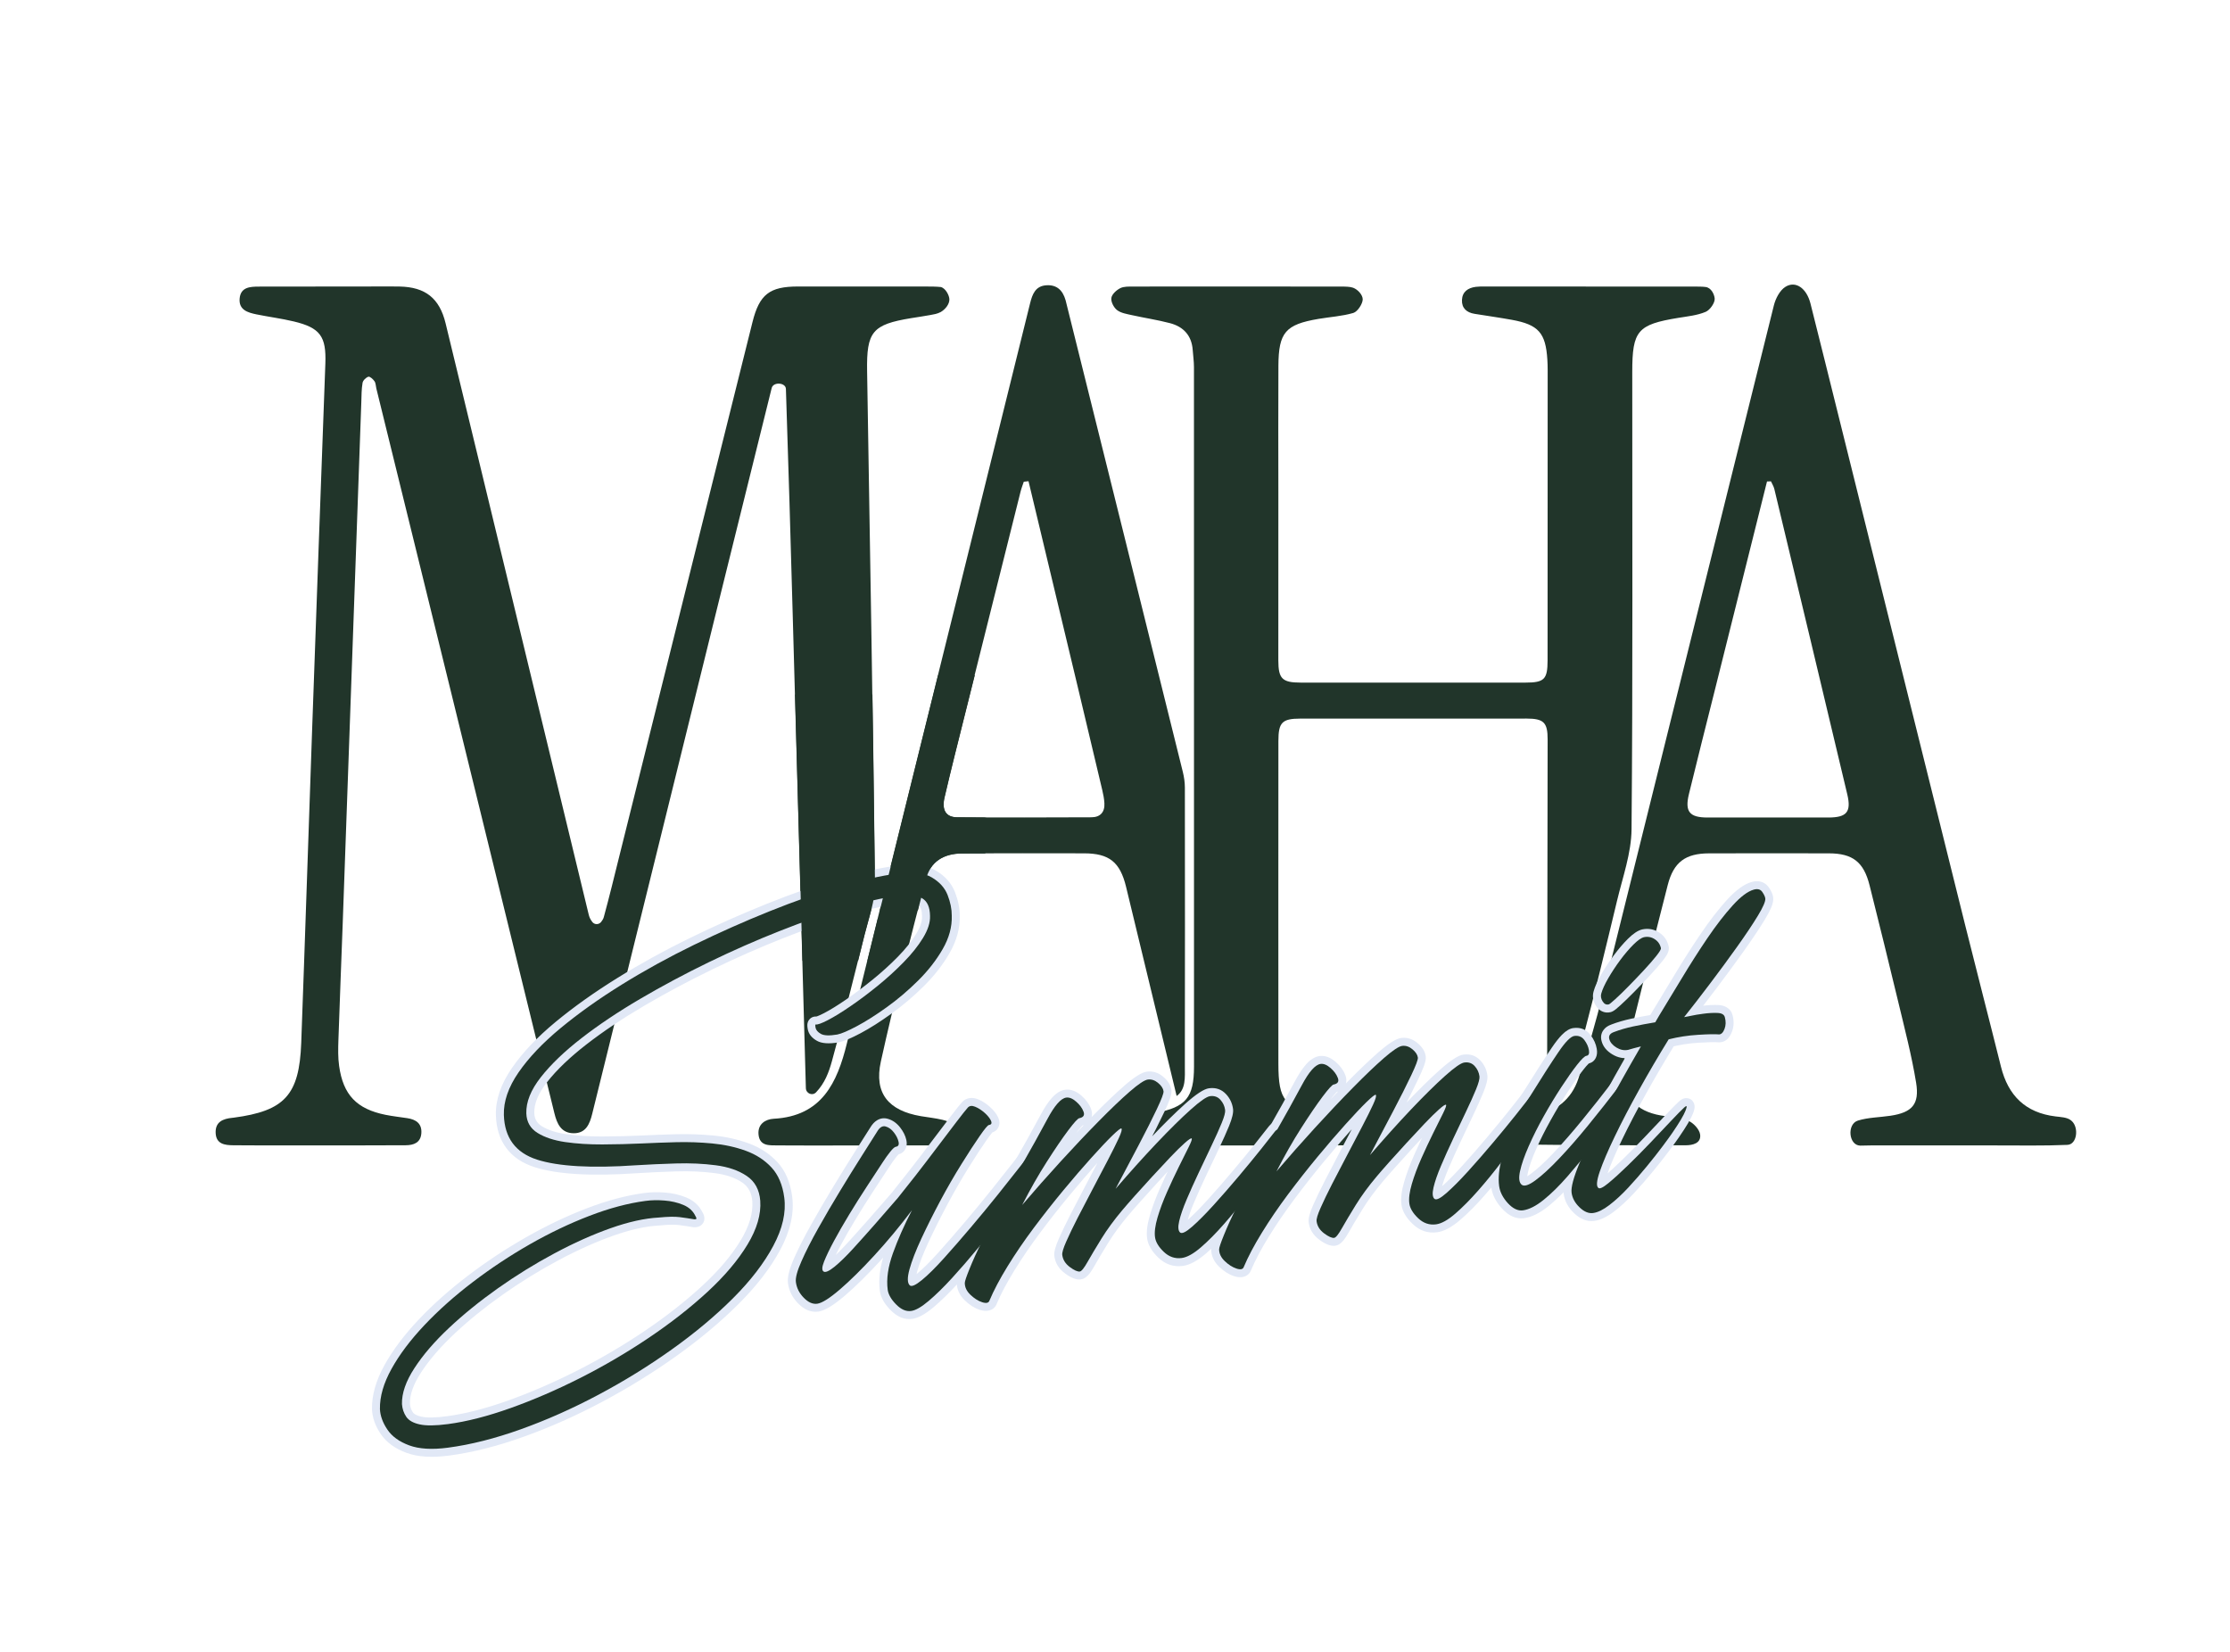 <svg xmlns="http://www.w3.org/2000/svg" xmlns:xlink="http://www.w3.org/1999/xlink" width="1080" zoomAndPan="magnify" viewBox="0 0 810 600" height="800" preserveAspectRatio="xMidYMid meet" version="1.0"><defs><g/><clipPath id="dfce349163"><path d="M 78.316 104 L 345 104 L 345 416.117 L 78.316 416.117 Z M 78.316 104 " clip-rule="nonzero"/></clipPath><clipPath id="449416033e"><path d="M 403 104 L 623 104 L 623 416.117 L 403 416.117 Z M 403 104 " clip-rule="nonzero"/></clipPath><clipPath id="b050f502b7"><path d="M 546 103.367 L 755 103.367 L 755 416.117 L 546 416.117 Z M 546 103.367 " clip-rule="nonzero"/></clipPath><clipPath id="245f62dadd"><path d="M 275 103.367 L 431 103.367 L 431 416.117 L 275 416.117 Z M 275 103.367 " clip-rule="nonzero"/></clipPath><clipPath id="75e11d492f"><rect x="0" width="568" y="0" height="356"/></clipPath><clipPath id="8614d01b60"><path d="M 282.109 252.234 L 318.859 252.234 L 318.859 348.984 L 282.109 348.984 Z M 282.109 252.234 " clip-rule="nonzero"/></clipPath><clipPath id="87fff9cab4"><path d="M 319.648 245.25 L 345 245.25 L 345 330.75 L 319.648 330.75 Z M 319.648 245.25 " clip-rule="nonzero"/></clipPath><clipPath id="580b9d48eb"><path d="M 319.648 245.25 L 357.898 245.25 L 357.898 330.75 L 319.648 330.75 Z M 319.648 245.25 " clip-rule="nonzero"/></clipPath></defs><g clip-path="url(#dfce349163)"><path fill="#21352a" d="M 138 104.055 C 140.66 104.059 142.883 104.027 145.102 104.074 C 154.527 104.262 159.633 108.309 161.855 117.438 C 166.336 135.828 170.777 154.23 175.23 172.629 C 188.027 225.527 200.824 278.426 213.625 331.324 C 213.801 332.043 213.977 332.844 214.254 333.438 C 214.457 333.871 214.754 334.387 215.133 334.871 C 215.957 335.934 217.5 335.914 218.348 334.875 C 218.797 334.324 219.156 333.707 219.312 333.133 C 221.305 325.859 223.074 318.523 224.898 311.203 C 241.035 246.48 257.164 181.75 273.316 117.027 C 275.836 106.926 279.504 104.074 289.84 104.062 C 305.383 104.047 320.93 104.055 336.477 104.074 C 337.953 104.074 340.043 104.074 341.734 104.254 C 343.512 104.699 344.812 107.355 344.844 108.699 C 344.883 110.406 343.512 112.25 341.746 113.312 C 340.402 114.027 339.281 114.168 337.977 114.414 C 335.652 114.852 333.305 115.168 330.973 115.555 C 316.848 117.883 314.723 120.449 314.957 134.832 C 315.961 196.859 317.082 258.891 317.781 320.926 C 317.852 327.113 315.527 333.375 314 339.527 C 310.184 354.883 306.363 370.238 302.164 385.492 C 301.066 389.484 299.562 393.469 296.414 396.762 C 295.07 398.168 292.77 397.18 292.715 395.234 C 291.117 337.961 289.543 280.684 287.938 223.406 C 287.172 196.023 286.387 168.645 285.465 141.27 C 285.387 138.949 281.004 138.625 280.328 140.844 C 280.312 140.902 280.297 140.957 280.281 141.016 C 267.145 193.824 254.121 246.664 241.074 299.5 C 232.422 334.535 223.754 369.566 215.102 404.602 C 214.199 408.25 212.824 411.645 208.387 411.621 C 203.797 411.602 202.301 408.137 201.363 404.316 C 188.855 353.316 176.34 302.324 163.816 251.332 C 154.785 214.562 145.727 177.805 136.684 141.039 C 136.473 140.18 136.5 139.16 136.031 138.484 C 135.508 137.73 134.359 136.672 133.812 136.836 C 132.934 137.105 131.84 138.184 131.691 139.066 C 131.293 141.383 131.32 143.777 131.238 146.145 C 128.984 209.176 126.742 272.207 124.488 335.242 C 123.977 349.445 123.391 363.648 122.918 377.852 C 122.816 380.953 122.746 384.105 123.176 387.16 C 124.648 397.715 129.578 402.824 140.047 404.934 C 142.656 405.457 145.309 405.746 147.945 406.145 C 151.098 406.621 153.297 408.09 153.043 411.629 C 152.797 415.074 150.254 415.965 147.391 415.984 C 134.512 416.059 121.629 416.043 108.75 416.047 C 100.754 416.047 92.758 416.066 84.762 415.992 C 81.688 415.961 78.52 415.605 78.332 411.543 C 78.148 407.469 81.004 406.344 84.414 406.016 C 84.562 406.004 84.707 405.988 84.855 405.969 C 103.383 403.512 108.711 397.781 109.414 378.828 C 110.801 341.246 112.004 303.66 113.336 266.078 C 114.914 221.395 116.531 176.711 118.18 132.031 C 118.539 122.211 116.336 119.047 106.652 116.742 C 102.195 115.68 97.629 115.102 93.137 114.184 C 89.988 113.539 86.711 112.57 87.039 108.48 C 87.379 104.266 90.84 104.109 94.035 104.102 C 108.543 104.055 123.051 104.066 138 104.055 Z M 138 104.055 " fill-opacity="1" fill-rule="nonzero"/></g><g clip-path="url(#449416033e)"><path fill="#21352a" d="M 446.297 104.062 C 460.215 104.07 473.684 104.066 487.156 104.094 C 488.625 104.098 490.355 104.094 491.484 104.512 C 493.203 105.145 494.957 107.098 494.98 108.699 C 495.004 110.25 493.148 113.207 491.562 113.672 C 487.48 114.867 483.129 115.113 478.898 115.832 C 466.934 117.867 464.426 120.719 464.355 132.84 C 464.266 148.238 464.34 163.637 464.34 179.035 C 464.336 199.32 464.324 219.602 464.328 239.887 C 464.332 246.52 465.738 247.934 472.414 247.938 C 499.652 247.953 526.891 247.949 554.133 247.938 C 560.914 247.934 562.121 246.75 562.125 239.883 C 562.156 204.645 562.156 169.406 562.156 134.172 C 562.156 132.988 562.117 131.801 562.043 130.621 C 561.441 120.918 558.824 117.934 549.172 116.172 C 544.664 115.352 540.113 114.727 535.59 113.988 C 532.738 113.523 530.898 111.934 531.031 108.941 C 531.164 105.961 533.215 104.566 536.004 104.195 C 537.023 104.059 538.07 104.07 539.102 104.07 C 564.566 104.07 590.027 104.074 615.492 104.09 C 616.527 104.09 618.469 104.09 619.543 104.246 C 621.578 104.512 622.664 106.875 622.82 108.395 C 622.977 109.957 621.137 112.602 619.543 113.273 C 616.473 114.566 612.973 114.906 609.621 115.453 C 594.812 117.879 592.887 120.07 592.883 135.086 C 592.867 190.457 593.109 245.832 592.625 301.203 C 592.551 309.875 589.414 318.562 587.359 327.164 C 583.305 344.133 579.16 361.082 574.75 377.961 C 573.375 383.215 571.316 388.355 568.98 393.266 C 567.73 395.891 565.227 397.918 563.293 400.215 C 562.938 400.035 562.586 399.855 562.23 399.676 C 562.133 398.754 561.953 397.832 561.953 396.914 C 562.012 354.125 562.098 311.34 562.145 268.551 C 562.152 262.414 560.719 261.008 554.492 261.004 C 527.105 260.98 499.719 260.984 472.332 261.016 C 465.684 261.023 464.355 262.418 464.352 269.156 C 464.336 308.242 464.316 347.332 464.348 386.418 C 464.359 399.816 466.598 402.352 479.703 404.395 C 482.918 404.898 486.117 405.504 489.344 405.914 C 492.715 406.336 495.656 407.262 495.398 411.41 C 495.137 415.664 491.871 416.012 488.609 416.02 C 473.656 416.055 458.707 416.055 443.754 416.059 C 433.391 416.062 423.027 416.055 412.664 416.043 C 411.184 416.039 408.363 416.117 407.215 415.672 C 405.254 415.227 403.914 412.492 403.922 411.23 C 403.93 409.43 405.387 407.387 407.031 406.789 C 411.004 405.336 415.527 405.02 419.734 404.227 C 430.723 402.156 433.695 398.684 433.699 387.402 C 433.715 302.715 433.707 218.027 433.68 133.34 C 433.68 131.277 433.375 129.215 433.23 127.148 C 432.863 121.875 429.871 118.668 424.977 117.379 C 420.41 116.18 415.711 115.488 411.094 114.457 C 409.242 114.043 407.148 113.719 405.734 112.621 C 404.551 111.707 403.48 109.625 403.672 108.238 C 403.855 106.895 405.508 105.387 406.891 104.68 C 408.234 103.996 410.051 104.098 411.66 104.09 C 423.059 104.047 434.453 104.062 446.297 104.062 Z M 446.297 104.062 " fill-opacity="1" fill-rule="nonzero"/></g><g clip-path="url(#b050f502b7)"><path fill="#21352a" d="M 724.789 416.047 C 709.43 416.051 694.477 416.055 679.523 416.047 C 678.191 416.047 676.656 416.117 675.77 416.117 C 675.742 416.117 675.715 416.117 675.688 416.117 C 671.449 416.027 670.797 408.277 674.852 407.023 C 678.605 405.859 682.711 405.863 686.656 405.27 C 694.504 404.09 697.277 401.141 695.988 393.254 C 694.371 383.352 691.812 373.594 689.477 363.82 C 686.105 349.723 682.602 335.66 679.09 321.602 C 676.965 313.098 672.961 309.973 664.301 309.957 C 649.793 309.93 635.285 309.926 620.773 309.961 C 612.215 309.977 607.906 313.121 605.762 321.488 C 600.621 341.547 595.641 361.645 590.688 381.754 C 590.094 384.172 589.863 386.73 589.844 389.23 C 589.77 398.457 594.059 403.508 603.172 405.148 C 606.516 405.754 610.066 405.82 613.152 407.051 C 615.051 407.812 617.277 410.176 617.535 412.07 C 617.961 415.227 614.926 415.992 612.273 415.996 C 591.844 416.039 569.156 415.93 548.73 415.672 C 545.57 415.633 545.398 410.176 547.711 408.02 C 548.008 407.738 548.348 407.477 548.73 407.23 C 550.602 406.023 554.352 405.531 556.684 405.195 C 564.945 404 570.773 399.496 573.34 391.707 C 576.707 381.477 579.68 371.094 582.281 360.641 C 603.004 277.402 623.578 194.129 644.328 110.898 C 644.949 108.414 646.492 105.441 648.527 104.176 C 652.266 101.852 656.219 104.73 657.613 110.234 C 661.16 124.289 664.645 138.355 668.141 152.422 C 683.383 213.707 698.602 274.996 713.867 336.277 C 718.121 353.352 722.559 370.379 726.809 387.457 C 729.414 397.941 735.711 404.188 746.621 405.512 C 748.52 405.746 750.766 405.816 752.148 406.875 C 752.27 406.969 752.387 407.066 752.5 407.164 C 755.148 409.508 754.484 415.684 750.953 415.844 C 742.383 416.227 733.785 416.031 724.789 416.047 Z M 622.691 251.414 C 619.605 263.75 616.461 276.07 613.465 288.43 C 611.918 294.812 613.664 296.934 620.184 296.945 C 634.836 296.969 649.492 296.973 664.145 296.945 C 670.773 296.93 672.508 294.938 670.984 288.52 C 662.211 251.543 653.352 214.59 644.492 177.637 C 644.258 176.66 643.68 175.766 643.266 174.832 C 642.785 174.848 642.309 174.863 641.828 174.883 C 635.516 200.16 629.207 225.438 622.691 251.414 Z M 622.691 251.414 " fill-opacity="1" fill-rule="nonzero"/></g><g clip-path="url(#245f62dadd)"><path fill="#21352a" d="M 387.062 109.082 C 401.34 166.395 415.508 223.379 429.637 280.371 C 430.094 282.215 430.375 284.156 430.379 286.055 C 430.418 319.816 430.43 353.578 430.375 387.34 C 430.371 391.352 430.801 395.648 427.391 398.09 C 421.27 372.773 415.156 347.457 409.027 322.141 C 406.84 313.117 402.91 309.969 393.758 309.953 C 378.953 309.93 364.148 309.902 349.34 309.973 C 342.684 310.004 337.934 312.957 336.293 319.273 C 330.574 341.312 324.848 363.367 319.949 385.594 C 317.41 397.113 322.734 403.418 334.488 405.418 C 337.109 405.863 339.773 406.125 342.352 406.75 C 345.176 407.438 348.008 408.574 347.477 412.262 C 346.984 415.691 344.16 416.027 341.367 416.031 C 330.855 416.055 320.34 416.047 309.828 416.055 C 300.648 416.062 291.469 416.133 282.289 416.039 C 279.398 416.012 275.934 416.309 275.523 412.098 C 275.145 408.238 278.113 406.516 281.039 406.359 C 298.496 405.414 304.098 393.305 307.621 378.949 C 315.312 347.637 323.066 316.344 330.82 285.047 C 345.266 226.762 359.742 168.484 374.152 110.191 C 374.996 106.789 376.117 103.836 380.156 103.613 C 383.762 103.414 385.992 105.312 387.062 109.082 Z M 382.605 212.461 C 379.602 199.902 376.594 187.344 373.586 174.781 C 373.016 174.848 372.441 174.914 371.867 174.977 C 371.473 176.176 371.004 177.355 370.699 178.578 C 363.938 205.535 357.188 232.492 350.453 259.457 C 347.949 269.5 345.391 279.527 343.051 289.609 C 341.977 294.238 343.57 296.812 347.598 296.844 C 363.871 296.977 380.152 296.926 396.43 296.859 C 399.652 296.848 401.336 294.984 401.148 291.727 C 401.055 290.121 400.742 288.508 400.367 286.934 C 394.539 262.34 388.684 237.75 382.605 212.461 Z M 382.605 212.461 " fill-opacity="1" fill-rule="nonzero"/></g><g transform="matrix(1, 0, 0, 1, 106, 239)"><g clip-path="url(#75e11d492f)"><g fill="#e1e8f6" fill-opacity="1"><g transform="translate(51.613, 250.471)"><g><path d="M 5.504 39.23 C -0.785 40.062 -5.953 39.727 -10.004 38.219 C -14.184 36.668 -17.285 34.395 -19.309 31.41 C -21.289 28.484 -22.352 25.516 -22.496 22.5 L -22.5 22.457 L -22.5 22.414 C -22.594 17.344 -21.07 11.977 -17.93 6.316 C -14.918 0.895 -10.785 -4.602 -5.52 -10.172 C -0.316 -15.684 5.648 -20.996 12.371 -26.117 C 19.07 -31.219 26.098 -35.859 33.445 -40.047 C 40.809 -44.242 48.16 -47.75 55.504 -50.57 C 62.926 -53.422 69.91 -55.281 76.457 -56.148 C 78.801 -56.461 81.305 -56.512 83.973 -56.301 C 86.742 -56.086 89.309 -55.484 91.68 -54.504 C 94.457 -53.352 96.438 -51.508 97.621 -48.973 L 95 -47.746 L 97.398 -49.371 C 98.055 -48.398 98.332 -47.453 98.227 -46.531 C 98.145 -45.812 97.848 -45.195 97.336 -44.684 C 96.969 -44.312 96.531 -44.047 96.016 -43.883 C 95.527 -43.727 94.969 -43.668 94.34 -43.707 L 94.188 -43.719 L 94.039 -43.746 C 92.383 -44.031 90.676 -44.285 88.926 -44.512 C 87.348 -44.711 85.031 -44.66 81.977 -44.352 L 81.906 -44.344 L 81.836 -44.34 C 76.961 -44.09 71.387 -42.852 65.109 -40.625 C 58.707 -38.355 52.035 -35.359 45.09 -31.641 C 38.121 -27.906 31.391 -23.746 24.891 -19.152 C 18.406 -14.57 12.586 -9.852 7.426 -4.996 C 2.332 -0.203 -1.699 4.48 -4.68 9.055 C -7.457 13.32 -8.801 17.117 -8.711 20.445 L -11.602 20.523 L -8.719 20.312 C -8.629 21.547 -8.277 22.617 -7.66 23.523 C -7.191 24.219 -6.152 24.742 -4.551 25.098 C -2.531 25.543 0.551 25.492 4.703 24.941 C 11.332 24.062 18.711 22.176 26.84 19.273 C 35.051 16.348 43.402 12.73 51.902 8.43 C 60.398 4.129 68.578 -0.668 76.434 -5.957 C 84.266 -11.234 91.25 -16.703 97.383 -22.355 C 103.426 -27.926 108.098 -33.441 111.406 -38.902 C 114.535 -44.078 115.953 -48.828 115.652 -53.152 C 115.406 -56.211 114.188 -58.477 111.996 -59.949 C 109.414 -61.691 106.074 -62.828 101.984 -63.363 C 97.602 -63.934 92.926 -64.145 87.969 -63.992 C 82.883 -63.832 78.094 -63.613 73.598 -63.324 C 56.988 -62.188 44.633 -62.93 36.531 -65.543 C 32.07 -66.984 28.652 -69.297 26.281 -72.484 C 23.918 -75.66 22.66 -79.621 22.508 -84.355 C 22.352 -89.957 24.301 -95.699 28.359 -101.582 C 32.211 -107.172 37.492 -112.738 44.195 -118.281 C 50.797 -123.738 58.301 -129.074 66.707 -134.289 C 75.086 -139.484 83.922 -144.348 93.223 -148.879 C 102.496 -153.395 111.699 -157.484 120.828 -161.148 C 129.977 -164.82 138.59 -167.848 146.668 -170.227 C 154.801 -172.625 161.898 -174.223 167.961 -175.027 C 174.125 -175.844 178.898 -175.258 182.281 -173.27 C 185.672 -171.281 188 -168.668 189.262 -165.43 C 190.414 -162.477 190.992 -159.629 190.996 -156.883 L 188.105 -156.875 L 190.996 -156.961 C 191.133 -152.387 189.902 -147.84 187.316 -143.328 C 184.867 -139.059 181.738 -135.035 177.93 -131.262 C 174.199 -127.562 170.281 -124.234 166.18 -121.285 C 162.094 -118.348 158.371 -115.988 155.008 -114.199 C 151.512 -112.34 148.867 -111.23 147.074 -110.871 L 147.031 -110.859 L 146.984 -110.852 C 143.473 -110.262 140.859 -110.445 139.145 -111.41 C 137.242 -112.477 136.125 -113.879 135.789 -115.617 C 135.66 -116.293 135.609 -116.852 135.637 -117.297 C 135.684 -117.977 135.898 -118.57 136.285 -119.07 C 136.711 -119.629 137.262 -119.992 137.941 -120.16 C 138.516 -120.301 139.086 -120.273 139.652 -120.078 L 138.707 -117.344 L 139.254 -120.184 C 139.047 -120.223 138.895 -120.234 138.789 -120.215 C 138.902 -120.234 139.07 -120.289 139.293 -120.367 C 139.906 -120.59 140.727 -120.969 141.758 -121.504 C 143.934 -122.633 146.566 -124.258 149.656 -126.375 C 152.777 -128.52 155.996 -130.93 159.312 -133.609 C 162.602 -136.27 165.668 -139.051 168.516 -141.953 C 171.289 -144.777 173.512 -147.562 175.188 -150.309 C 176.672 -152.738 177.371 -154.848 177.293 -156.633 L 177.289 -156.691 L 177.289 -156.754 C 177.281 -158.855 176.809 -160.176 175.863 -160.719 C 174.52 -161.492 172.031 -161.637 168.395 -161.156 C 163.453 -160.5 157.387 -159.09 150.203 -156.918 C 142.949 -154.727 135.117 -151.969 126.715 -148.645 C 118.301 -145.316 109.789 -141.566 101.176 -137.387 C 92.566 -133.211 84.301 -128.797 76.375 -124.148 C 68.492 -119.523 61.492 -114.84 55.379 -110.098 C 49.355 -105.426 44.598 -100.867 41.105 -96.422 C 37.898 -92.344 36.348 -88.586 36.457 -85.156 C 36.523 -83.082 37.422 -81.508 39.152 -80.426 C 41.41 -79.016 44.398 -78.039 48.121 -77.504 C 52.105 -76.926 56.461 -76.652 61.195 -76.672 C 66.027 -76.695 70.797 -76.812 75.504 -77.023 C 79.332 -77.219 83.453 -77.371 87.871 -77.488 C 92.383 -77.605 96.875 -77.453 101.348 -77.035 C 105.957 -76.602 110.258 -75.66 114.25 -74.203 C 118.449 -72.676 121.949 -70.398 124.746 -67.375 C 127.645 -64.246 129.438 -60.082 130.125 -54.887 C 130.922 -48.867 129.492 -42.43 125.832 -35.574 C 122.328 -29.012 117.27 -22.43 110.648 -15.828 C 104.121 -9.316 96.594 -3.02 88.074 3.062 C 79.582 9.121 70.602 14.668 61.137 19.699 C 51.656 24.738 42.148 28.969 32.605 32.391 C 23 35.832 13.969 38.113 5.504 39.23 Z M 4.746 33.496 C 12.801 32.43 21.438 30.246 30.652 26.941 C 39.934 23.617 49.188 19.5 58.418 14.594 C 67.664 9.68 76.426 4.266 84.715 -1.648 C 92.977 -7.543 100.258 -13.637 106.562 -19.922 C 112.773 -26.121 117.496 -32.246 120.727 -38.301 C 123.805 -44.062 125.023 -49.336 124.391 -54.129 C 123.863 -58.109 122.566 -61.215 120.5 -63.445 C 118.336 -65.785 115.594 -67.559 112.27 -68.77 C 108.742 -70.055 104.922 -70.887 100.809 -71.273 C 96.562 -71.672 92.301 -71.816 88.023 -71.703 C 83.652 -71.59 79.566 -71.438 75.766 -71.242 C 70.98 -71.027 66.133 -70.91 61.219 -70.887 C 56.203 -70.863 51.562 -71.16 47.293 -71.777 C 42.766 -72.43 39.031 -73.676 36.082 -75.52 C 32.609 -77.691 30.805 -80.844 30.676 -84.973 C 30.52 -89.805 32.48 -94.816 36.555 -100 C 40.344 -104.816 45.438 -109.707 51.836 -114.672 C 58.145 -119.562 65.348 -124.387 73.445 -129.137 C 81.504 -133.867 89.906 -138.352 98.652 -142.594 C 107.395 -146.836 116.039 -150.645 124.586 -154.023 C 133.141 -157.406 141.121 -160.219 148.531 -162.457 C 156.016 -164.719 162.383 -166.195 167.637 -166.891 C 172.566 -167.543 176.27 -167.16 178.742 -165.738 C 181.617 -164.086 183.062 -161.098 183.074 -156.77 L 180.184 -156.762 L 183.074 -156.891 C 183.207 -153.93 182.223 -150.73 180.125 -147.293 C 178.219 -144.172 175.727 -141.039 172.648 -137.902 C 169.645 -134.84 166.41 -131.91 162.953 -129.113 C 159.52 -126.336 156.176 -123.832 152.926 -121.602 C 149.645 -119.352 146.809 -117.605 144.422 -116.367 C 143.168 -115.719 142.117 -115.238 141.27 -114.93 C 140.039 -114.484 139.004 -114.34 138.16 -114.504 L 137.961 -114.543 L 137.766 -114.609 C 138.277 -114.434 138.797 -114.41 139.328 -114.543 C 139.965 -114.699 140.48 -115.035 140.879 -115.551 C 141.203 -115.977 141.379 -116.43 141.414 -116.914 C 141.414 -116.973 141.418 -117.02 141.414 -117.062 L 141.418 -117.043 C 141.426 -116.965 141.445 -116.852 141.473 -116.715 C 141.457 -116.789 141.441 -116.836 141.426 -116.852 C 141.527 -116.734 141.711 -116.602 141.977 -116.453 C 142.133 -116.367 142.473 -116.312 142.996 -116.293 C 143.789 -116.262 144.797 -116.352 146.023 -116.559 L 146.504 -113.707 L 145.934 -116.543 C 147.176 -116.793 149.293 -117.715 152.293 -119.309 C 155.422 -120.973 158.926 -123.199 162.801 -125.984 C 166.656 -128.758 170.34 -131.883 173.855 -135.371 C 177.293 -138.777 180.105 -142.391 182.297 -146.207 C 184.344 -149.777 185.316 -153.305 185.215 -156.793 L 185.211 -156.832 L 185.211 -156.871 C 185.207 -158.895 184.762 -161.047 183.871 -163.324 C 183.094 -165.316 181.59 -166.969 179.355 -168.281 C 177.113 -169.598 173.566 -169.934 168.719 -169.289 C 162.953 -168.527 156.148 -166.992 148.301 -164.68 C 140.402 -162.352 131.961 -159.383 122.98 -155.781 C 113.98 -152.168 104.906 -148.133 95.758 -143.676 C 86.633 -139.23 77.969 -134.465 69.758 -129.371 C 61.574 -124.297 54.281 -119.113 47.883 -113.82 C 41.59 -108.621 36.672 -103.445 33.121 -98.301 C 29.781 -93.453 28.172 -88.867 28.289 -84.543 C 28.402 -81.012 29.281 -78.145 30.922 -75.938 C 32.559 -73.742 35.02 -72.113 38.309 -71.051 C 45.703 -68.664 57.344 -68.012 73.23 -69.102 C 77.789 -69.391 82.641 -69.613 87.789 -69.773 C 93.059 -69.938 98.039 -69.711 102.734 -69.098 C 107.727 -68.449 111.891 -67 115.23 -64.75 C 118.961 -62.238 121.027 -58.504 121.426 -53.551 C 121.809 -48.008 120.121 -42.125 116.355 -35.906 C 112.766 -29.977 107.746 -24.043 101.305 -18.102 C 94.953 -12.246 87.742 -6.602 79.664 -1.16 C 71.609 4.266 63.227 9.184 54.512 13.594 C 45.801 18.004 37.223 21.715 28.785 24.723 C 20.27 27.762 12.496 29.746 5.461 30.676 C 0.637 31.316 -3.117 31.34 -5.801 30.746 C -8.902 30.062 -11.117 28.734 -12.453 26.766 C -13.645 25.004 -14.324 22.996 -14.488 20.734 L -14.496 20.602 C -14.617 16.07 -12.961 11.172 -9.527 5.898 C -6.297 0.938 -1.969 -4.098 3.457 -9.207 C 8.816 -14.25 14.848 -19.141 21.551 -23.879 C 28.242 -28.609 35.18 -32.895 42.355 -36.742 C 49.559 -40.598 56.5 -43.711 63.18 -46.078 C 69.984 -48.492 76.102 -49.836 81.535 -50.121 L 81.684 -47.23 L 81.395 -50.109 C 84.891 -50.461 87.645 -50.508 89.66 -50.25 C 91.496 -50.016 93.285 -49.746 95.023 -49.445 L 94.531 -46.594 L 94.723 -49.484 C 94.617 -49.488 94.457 -49.457 94.242 -49.391 C 93.867 -49.27 93.531 -49.062 93.238 -48.766 C 92.801 -48.328 92.547 -47.801 92.477 -47.188 C 92.434 -46.812 92.473 -46.477 92.594 -46.176 C 92.609 -46.133 92.625 -46.102 92.637 -46.074 C 92.633 -46.086 92.621 -46.102 92.605 -46.125 L 92.477 -46.316 L 92.383 -46.523 C 91.828 -47.699 90.855 -48.578 89.461 -49.156 C 87.66 -49.906 85.68 -50.363 83.52 -50.531 C 81.258 -50.711 79.156 -50.668 77.219 -50.414 C 71.121 -49.605 64.574 -47.859 57.582 -45.172 C 50.508 -42.453 43.418 -39.07 36.309 -35.02 C 29.184 -30.961 22.371 -26.457 15.875 -21.512 C 9.402 -16.586 3.672 -11.48 -1.316 -6.199 C -6.246 -0.98 -10.098 4.129 -12.867 9.121 C -15.508 13.875 -16.789 18.273 -16.715 22.309 L -19.609 22.359 L -16.719 22.223 C -16.625 24.156 -15.891 26.137 -14.52 28.164 C -13.188 30.129 -11.012 31.672 -7.988 32.797 C -4.836 33.969 -0.594 34.203 4.746 33.496 Z M 4.746 33.496 "/></g></g></g><g fill="#e1e8f6" fill-opacity="1"><g transform="translate(186.669, 232.597)"><g><path d="M 80.223 -55.637 C 81.43 -57.215 82.805 -57.77 84.352 -57.305 C 85.719 -56.895 86.594 -55.789 86.969 -53.98 C 87.332 -52.254 87.285 -50.117 86.832 -47.574 C 86.359 -44.895 85.332 -42.602 83.758 -40.695 L 83.688 -40.613 L 83.617 -40.539 C 83.25 -40.156 82.203 -38.781 80.48 -36.418 C 78.664 -33.926 76.391 -30.93 73.668 -27.434 C 70.945 -23.941 67.988 -20.266 64.797 -16.398 C 61.59 -12.516 58.43 -8.875 55.312 -5.473 C 52.148 -2.02 49.211 0.855 46.508 3.148 C 43.461 5.727 40.844 7.164 38.652 7.453 C 35.859 7.82 33.227 6.742 30.754 4.219 C 28.504 1.922 27.223 -0.41 26.906 -2.781 C 26.332 -7.121 27.016 -11.992 28.957 -17.391 C 30.781 -22.465 33.125 -27.785 35.988 -33.352 L 38.562 -32.027 L 40.875 -30.293 C 36.406 -24.34 31.805 -18.789 27.07 -13.637 C 22.32 -8.473 18.035 -4.258 14.223 -0.992 C 10.059 2.57 6.828 4.504 4.527 4.809 C 1.941 5.152 -0.5 4.152 -2.797 1.809 C -4.863 -0.305 -6.082 -2.75 -6.453 -5.527 C -6.727 -7.594 -5.973 -10.637 -4.199 -14.66 C -2.605 -18.27 -0.523 -22.359 2.039 -26.922 C 4.574 -31.434 7.234 -35.988 10.02 -40.582 C 12.797 -45.168 15.414 -49.398 17.871 -53.266 L 23.473 -62.098 L 25.914 -60.551 L 23.426 -62.023 C 24.137 -63.223 24.957 -64.109 25.883 -64.672 C 27.117 -65.426 28.418 -65.609 29.793 -65.223 C 31.539 -64.734 33.043 -63.672 34.309 -62.039 C 35.449 -60.574 36.188 -59.074 36.535 -57.551 C 36.82 -56.289 36.707 -55.184 36.191 -54.238 C 35.559 -53.07 34.523 -52.391 33.09 -52.199 C 33.395 -52.238 33.652 -52.324 33.867 -52.457 C 33.891 -52.469 33.906 -52.48 33.914 -52.484 C 33.895 -52.473 33.871 -52.453 33.844 -52.426 C 33.617 -52.223 33.32 -51.891 32.949 -51.43 C 32.078 -50.348 31.199 -49.113 30.309 -47.727 L 24.594 -39.012 C 22.457 -35.746 20.352 -32.406 18.281 -28.996 C 16.219 -25.598 14.391 -22.41 12.789 -19.438 C 11.219 -16.523 10.066 -14.133 9.332 -12.27 C 9.062 -11.586 8.922 -11.109 8.91 -10.836 C 8.914 -10.938 8.887 -11.07 8.82 -11.242 C 8.668 -11.633 8.406 -11.945 8.039 -12.176 C 7.664 -12.414 7.281 -12.516 6.891 -12.484 C 6.824 -12.477 6.77 -12.469 6.727 -12.457 C 6.742 -12.461 6.773 -12.473 6.816 -12.492 C 7.242 -12.684 7.848 -13.098 8.629 -13.738 C 10.488 -15.262 12.66 -17.383 15.148 -20.113 C 17.719 -22.93 20.418 -25.949 23.246 -29.164 C 26.082 -32.387 28.754 -35.457 31.266 -38.375 L 33.457 -36.488 L 31.211 -38.312 C 32.809 -40.277 34.883 -42.898 37.445 -46.18 C 40.008 -49.465 42.629 -52.887 45.312 -56.445 C 48.008 -60.027 50.398 -63.176 52.484 -65.895 C 54.605 -68.668 56.012 -70.434 56.691 -71.195 C 57.484 -72.082 58.457 -72.598 59.609 -72.75 C 60.566 -72.879 61.566 -72.727 62.617 -72.297 C 64.074 -71.703 65.484 -70.801 66.852 -69.586 C 68.266 -68.328 69.273 -67.055 69.875 -65.766 C 70.473 -64.492 70.523 -63.316 70.027 -62.242 C 69.461 -61.012 68.422 -60.301 66.91 -60.098 C 67.406 -60.164 67.785 -60.316 68.039 -60.551 C 67.945 -60.461 67.801 -60.301 67.605 -60.066 C 67.098 -59.461 66.41 -58.535 65.543 -57.289 C 63.742 -54.703 61.57 -51.367 59.031 -47.281 C 56.496 -43.207 53.977 -38.828 51.469 -34.137 C 48.957 -29.438 46.684 -24.902 44.645 -20.527 C 42.656 -16.25 41.262 -12.66 40.465 -9.75 C 40.121 -8.488 39.957 -7.516 39.973 -6.828 C 39.977 -6.656 39.988 -6.543 40.008 -6.492 C 39.961 -6.625 39.863 -6.754 39.711 -6.883 L 37.82 -4.695 L 39.582 -6.992 C 39.184 -7.297 38.762 -7.434 38.312 -7.406 C 38.238 -7.402 38.18 -7.395 38.137 -7.383 C 38.16 -7.391 38.199 -7.406 38.254 -7.43 C 38.754 -7.656 39.465 -8.148 40.387 -8.91 C 42.52 -10.672 45.078 -13.207 48.059 -16.52 C 51.113 -19.914 54.336 -23.613 57.727 -27.621 C 61.121 -31.633 64.391 -35.602 67.535 -39.527 C 70.688 -43.465 73.395 -46.875 75.648 -49.762 C 77.906 -52.645 79.43 -54.605 80.223 -55.637 Z M 84.812 -52.117 C 84.012 -51.07 82.477 -49.098 80.207 -46.195 C 77.938 -43.293 75.219 -39.863 72.051 -35.91 C 68.871 -31.945 65.57 -27.934 62.145 -23.883 C 58.715 -19.832 55.453 -16.086 52.359 -12.648 C 49.188 -9.125 46.426 -6.391 44.07 -4.445 C 42.746 -3.355 41.602 -2.59 40.629 -2.152 C 38.844 -1.352 37.324 -1.434 36.062 -2.398 L 35.996 -2.449 L 35.93 -2.504 C 34.074 -4.109 33.723 -7.031 34.883 -11.273 C 35.766 -14.5 37.273 -18.398 39.402 -22.969 C 41.484 -27.441 43.805 -32.074 46.367 -36.863 C 48.934 -41.664 51.516 -46.156 54.117 -50.336 C 56.711 -54.508 58.938 -57.926 60.797 -60.598 C 61.762 -61.98 62.547 -63.039 63.16 -63.773 C 64.203 -65.023 65.199 -65.711 66.148 -65.836 C 66.016 -65.816 65.859 -65.758 65.684 -65.66 C 65.277 -65.434 64.973 -65.102 64.77 -64.664 C 64.598 -64.285 64.535 -63.914 64.586 -63.543 C 64.602 -63.43 64.617 -63.352 64.633 -63.316 C 64.367 -63.883 63.824 -64.531 63.004 -65.262 C 62.133 -66.035 61.277 -66.598 60.43 -66.941 C 60.336 -66.98 60.266 -67.004 60.219 -67.012 C 60.25 -67.004 60.301 -67.008 60.371 -67.016 C 60.633 -67.051 60.844 -67.156 61 -67.336 C 60.418 -66.684 59.109 -65.031 57.074 -62.375 C 55 -59.668 52.621 -56.531 49.934 -52.965 C 47.23 -49.379 44.59 -45.93 42.008 -42.621 C 39.422 -39.309 37.32 -36.656 35.703 -34.664 L 35.676 -34.633 L 35.652 -34.602 C 33.125 -31.668 30.441 -28.582 27.59 -25.344 C 24.738 -22.102 22.016 -19.059 19.422 -16.215 C 16.746 -13.277 14.371 -10.961 12.293 -9.262 C 11.113 -8.293 10.07 -7.609 9.176 -7.211 C 7.57 -6.492 6.16 -6.52 4.949 -7.285 C 2.922 -8.566 2.586 -10.934 3.949 -14.391 C 4.77 -16.469 6.016 -19.066 7.695 -22.184 C 9.344 -25.242 11.223 -28.512 13.336 -31.996 C 15.438 -35.465 17.578 -38.863 19.754 -42.184 L 25.438 -50.855 C 26.441 -52.414 27.441 -53.816 28.441 -55.059 C 29.863 -56.82 31.16 -57.781 32.332 -57.934 C 31.816 -57.867 31.41 -57.555 31.105 -57 C 30.98 -56.766 30.91 -56.539 30.902 -56.312 C 30.898 -56.273 30.898 -56.238 30.902 -56.215 C 30.902 -56.227 30.898 -56.246 30.891 -56.273 C 30.734 -56.965 30.352 -57.703 29.738 -58.496 C 29.25 -59.121 28.75 -59.508 28.23 -59.652 C 28.473 -59.582 28.695 -59.609 28.895 -59.734 C 28.789 -59.668 28.625 -59.449 28.406 -59.074 L 28.383 -59.039 L 22.758 -50.164 C 20.32 -46.328 17.723 -42.137 14.965 -37.586 C 12.215 -33.043 9.59 -28.547 7.086 -24.09 C 4.609 -19.688 2.613 -15.766 1.094 -12.324 C -0.242 -9.293 -0.848 -7.281 -0.715 -6.285 C -0.516 -4.781 0.168 -3.434 1.336 -2.238 C 2.281 -1.273 3.094 -0.836 3.77 -0.926 C 4.934 -1.082 7.164 -2.566 10.457 -5.387 C 14.098 -8.504 18.215 -12.559 22.809 -17.555 C 27.414 -22.562 31.895 -27.969 36.246 -33.766 L 41.133 -30.707 C 38.387 -25.363 36.141 -20.27 34.402 -15.43 C 32.777 -10.914 32.191 -6.953 32.645 -3.543 C 32.789 -2.445 33.535 -1.207 34.887 0.168 C 36.012 1.316 37.012 1.832 37.891 1.715 C 38.961 1.574 40.586 0.582 42.766 -1.266 C 45.285 -3.402 48.047 -6.105 51.047 -9.383 C 54.094 -12.711 57.191 -16.277 60.336 -20.082 C 63.492 -23.906 66.414 -27.543 69.102 -30.992 C 71.789 -34.438 74.023 -37.383 75.805 -39.828 C 77.684 -42.402 78.895 -43.973 79.441 -44.543 L 81.527 -42.539 L 79.297 -44.383 C 80.227 -45.508 80.84 -46.906 81.137 -48.586 C 81.457 -50.395 81.516 -51.801 81.305 -52.801 L 81.332 -52.812 C 81.609 -52.301 82.059 -51.953 82.688 -51.766 C 83.414 -51.547 84.07 -51.629 84.652 -52.012 C 84.738 -52.07 84.809 -52.121 84.859 -52.176 C 84.855 -52.168 84.84 -52.148 84.812 -52.117 Z M 84.812 -52.117 "/></g></g></g><g fill="#e1e8f6" fill-opacity="1"><g transform="translate(253.05, 223.811)"><g><path d="M 101.672 -53.496 C 102.668 -54.797 103.82 -55.43 105.133 -55.395 C 106.645 -55.352 107.781 -54.527 108.539 -52.914 C 109.281 -51.336 109.504 -49.352 109.215 -46.957 C 108.926 -44.551 107.973 -42.371 106.363 -40.418 L 106.312 -40.359 L 106.258 -40.305 C 105.797 -39.801 104.684 -38.309 102.914 -35.832 C 101.062 -33.234 98.828 -30.195 96.207 -26.719 C 93.562 -23.203 90.75 -19.746 87.773 -16.348 C 84.754 -12.902 81.844 -9.969 79.043 -7.555 C 75.906 -4.848 73.082 -3.328 70.574 -2.996 C 67.207 -2.551 64.238 -3.562 61.668 -6.027 C 59.281 -8.32 57.926 -10.668 57.605 -13.07 C 57.312 -15.312 57.648 -18.086 58.625 -21.395 C 59.52 -24.43 60.711 -27.629 62.199 -30.996 C 63.652 -34.285 65.105 -37.395 66.559 -40.32 L 70.125 -47.488 C 70.543 -48.32 70.82 -48.938 70.957 -49.332 L 70.969 -49.301 C 70.945 -49.074 70.961 -48.832 71.016 -48.582 C 71.156 -47.938 71.492 -47.41 72.027 -47 C 72.797 -46.41 73.605 -46.266 74.457 -46.562 C 74.535 -46.59 74.598 -46.617 74.645 -46.645 C 74.637 -46.637 74.613 -46.625 74.582 -46.602 C 74.277 -46.402 73.82 -46.027 73.203 -45.48 C 71.824 -44.254 70.113 -42.57 68.07 -40.43 C 65.992 -38.25 63.824 -35.926 61.57 -33.461 C 59.312 -30.992 57.215 -28.672 55.281 -26.504 C 53.359 -24.352 51.871 -22.645 50.812 -21.383 C 47.941 -17.98 45.496 -14.648 43.477 -11.379 C 41.406 -8.023 39.75 -5.242 38.508 -3.035 C 37.801 -1.773 37.16 -0.789 36.594 -0.082 C 35.641 1.098 34.629 1.758 33.559 1.902 C 31.973 2.109 30.059 1.391 27.824 -0.258 C 25.555 -1.934 24.25 -4.043 23.914 -6.59 C 23.734 -7.945 24.293 -10.082 25.598 -13.008 C 26.695 -15.48 28.121 -18.434 29.875 -21.875 C 31.613 -25.281 33.461 -28.832 35.418 -32.527 L 40.824 -42.809 C 42.453 -45.934 43.742 -48.527 44.688 -50.586 C 45.102 -51.48 45.363 -52.141 45.477 -52.57 C 45.488 -52.621 45.496 -52.656 45.5 -52.676 C 45.492 -52.625 45.492 -52.559 45.492 -52.477 C 45.512 -51.738 45.844 -51.121 46.488 -50.625 C 47.145 -50.121 47.867 -49.945 48.66 -50.098 C 48.883 -50.141 49.078 -50.203 49.246 -50.293 L 49.262 -50.297 C 49.203 -50.254 49.129 -50.199 49.039 -50.129 C 48.566 -49.754 47.871 -49.121 46.953 -48.23 C 45.023 -46.355 42.52 -43.703 39.445 -40.277 C 36.352 -36.832 33.004 -32.938 29.402 -28.598 C 25.812 -24.266 22.266 -19.758 18.77 -15.078 C 15.297 -10.426 12.172 -5.848 9.398 -1.348 C 6.656 3.105 4.523 7.129 3 10.73 L 0.336 9.605 L 3.074 10.547 C 2.57 12.004 1.57 12.898 0.074 13.227 C -0.883 13.438 -1.977 13.344 -3.211 12.938 C -5.098 12.32 -6.883 11.195 -8.57 9.562 C -10.527 7.668 -11.504 5.535 -11.5 3.16 L -11.5 3.066 C -11.469 2.098 -10.82 0.055 -9.555 -3.059 C -8.398 -5.91 -6.828 -9.391 -4.848 -13.492 C -2.879 -17.559 -0.715 -21.887 1.648 -26.477 C 4.02 -31.078 6.441 -35.531 8.906 -39.836 C 12.934 -46.883 16.254 -52.848 18.855 -57.734 C 20.273 -60.391 21.625 -62.445 22.914 -63.91 C 24.527 -65.742 26.18 -66.77 27.863 -66.992 C 29.852 -67.258 31.816 -66.539 33.766 -64.84 C 35.422 -63.391 36.578 -61.797 37.23 -60.059 C 37.812 -58.5 37.707 -57.117 36.918 -55.902 C 36.215 -54.828 35.09 -54.133 33.539 -53.82 L 33.441 -53.801 L 33.348 -53.789 C 33.773 -53.848 34.086 -53.957 34.285 -54.121 C 34.156 -54.016 33.973 -53.828 33.727 -53.559 C 33.121 -52.887 32.301 -51.867 31.277 -50.5 C 29.156 -47.68 26.613 -43.945 23.645 -39.301 C 20.684 -34.676 17.742 -29.508 14.812 -23.801 L 12.238 -25.121 L 10.039 -27 C 14.551 -32.289 19.242 -37.598 24.113 -42.934 C 28.984 -48.27 33.605 -53.16 37.977 -57.598 C 42.371 -62.066 46.18 -65.699 49.398 -68.504 C 53 -71.637 55.703 -73.324 57.5 -73.562 C 59.672 -73.848 61.668 -73.223 63.488 -71.688 C 65.227 -70.219 66.211 -68.605 66.441 -66.848 C 66.555 -66.012 66.324 -64.832 65.754 -63.305 C 65.324 -62.148 64.664 -60.637 63.777 -58.762 C 62.059 -55.129 59.844 -50.73 57.129 -45.566 L 48.727 -29.66 L 46.168 -31.012 L 43.973 -32.895 C 49.125 -38.902 54.109 -44.445 58.922 -49.52 C 63.758 -54.621 67.945 -58.75 71.488 -61.91 C 75.41 -65.414 78.277 -67.285 80.09 -67.523 C 82.617 -67.859 84.707 -67.121 86.355 -65.312 C 87.734 -63.801 88.559 -62.031 88.828 -60.004 C 89.004 -58.68 88.523 -56.629 87.391 -53.852 C 86.43 -51.5 85.184 -48.719 83.66 -45.512 L 78.977 -35.637 C 77.375 -32.242 75.926 -29.027 74.637 -25.984 C 73.398 -23.059 72.551 -20.609 72.094 -18.633 C 71.914 -17.852 71.836 -17.258 71.867 -16.859 C 71.871 -16.816 71.875 -16.781 71.879 -16.758 C 71.879 -16.77 71.871 -16.793 71.859 -16.82 C 71.793 -16.984 71.68 -17.137 71.523 -17.277 L 69.594 -15.125 L 71.352 -17.422 C 70.934 -17.742 70.488 -17.883 70.012 -17.844 C 69.934 -17.836 69.871 -17.824 69.824 -17.809 C 69.848 -17.816 69.887 -17.836 69.941 -17.863 C 70.441 -18.105 71.148 -18.629 72.07 -19.438 C 74.219 -21.32 76.75 -23.867 79.66 -27.086 C 82.625 -30.363 85.621 -33.797 88.648 -37.391 C 91.68 -40.988 94.387 -44.289 96.773 -47.281 C 99.164 -50.285 100.797 -52.355 101.672 -53.496 Z M 106.266 -49.977 C 105.367 -48.809 103.715 -46.707 101.301 -43.676 C 98.883 -40.641 96.141 -37.305 93.074 -33.664 C 90.004 -30.016 86.961 -26.531 83.953 -23.203 C 80.891 -19.82 78.199 -17.113 75.887 -15.086 C 74.574 -13.938 73.438 -13.129 72.477 -12.66 C 70.672 -11.781 69.125 -11.836 67.832 -12.828 L 67.746 -12.895 L 67.66 -12.969 C 66.105 -14.363 65.703 -16.684 66.457 -19.938 C 66.988 -22.242 67.941 -25.008 69.312 -28.242 C 70.629 -31.355 72.109 -34.648 73.75 -38.117 L 78.434 -48 C 79.914 -51.105 81.113 -53.785 82.031 -56.039 C 82.457 -57.078 82.758 -57.926 82.934 -58.59 C 83.004 -58.855 83.051 -59.074 83.074 -59.246 L 83.09 -59.246 C 82.98 -60.074 82.645 -60.797 82.082 -61.414 C 81.789 -61.734 81.379 -61.859 80.848 -61.789 C 80.895 -61.793 80.918 -61.797 80.918 -61.797 C 80.844 -61.773 80.75 -61.73 80.637 -61.672 C 80.312 -61.512 79.914 -61.266 79.438 -60.934 C 78.359 -60.184 76.992 -59.07 75.34 -57.594 C 71.918 -54.543 67.848 -50.523 63.121 -45.539 C 58.375 -40.531 53.457 -35.062 48.363 -29.129 L 43.609 -32.363 L 52.008 -48.254 C 54.684 -53.348 56.863 -57.676 58.547 -61.238 C 59.363 -62.961 59.961 -64.324 60.332 -65.324 C 60.496 -65.762 60.605 -66.105 60.668 -66.355 C 60.684 -66.422 60.695 -66.461 60.695 -66.48 C 60.684 -66.371 60.688 -66.242 60.707 -66.086 C 60.672 -66.367 60.352 -66.762 59.754 -67.266 C 59.238 -67.703 58.738 -67.891 58.258 -67.824 C 58.09 -67.805 57.645 -67.551 56.918 -67.07 C 55.926 -66.41 54.688 -65.434 53.199 -64.141 C 50.09 -61.434 46.391 -57.902 42.098 -53.539 C 37.781 -49.152 33.211 -44.316 28.387 -39.031 C 23.559 -33.746 18.91 -28.48 14.441 -23.242 L 9.664 -26.441 C 12.676 -32.312 15.711 -37.637 18.77 -42.418 C 21.816 -47.184 24.441 -51.035 26.648 -53.973 C 27.781 -55.484 28.711 -56.641 29.441 -57.445 C 30.582 -58.707 31.633 -59.398 32.59 -59.527 L 32.969 -56.656 L 32.398 -59.492 C 32.469 -59.508 32.523 -59.523 32.566 -59.535 L 32.543 -59.523 C 32.363 -59.426 32.207 -59.273 32.066 -59.059 C 31.895 -58.793 31.805 -58.516 31.801 -58.219 C 31.801 -58.145 31.805 -58.074 31.816 -58.02 L 31.809 -58.027 C 31.5 -58.855 30.883 -59.672 29.961 -60.48 C 29.328 -61.031 28.879 -61.293 28.625 -61.258 C 28.59 -61.254 28.496 -61.199 28.344 -61.098 C 28.023 -60.883 27.66 -60.543 27.254 -60.082 C 26.262 -58.961 25.168 -57.27 23.965 -55.012 C 21.332 -50.074 17.984 -44.059 13.926 -36.957 C 11.504 -32.73 9.125 -28.352 6.793 -23.824 C 4.449 -19.281 2.309 -14.996 0.363 -10.973 C -1.562 -6.984 -3.082 -3.621 -4.195 -0.883 C -5.199 1.598 -5.707 2.977 -5.719 3.258 L -8.609 3.164 L -5.715 3.164 C -5.715 3.902 -5.328 4.648 -4.547 5.402 C -3.496 6.418 -2.449 7.098 -1.406 7.441 C -1.223 7.5 -1.074 7.539 -0.969 7.551 C -1.004 7.547 -1.07 7.555 -1.172 7.578 C -1.785 7.715 -2.195 8.074 -2.398 8.66 L -2.367 8.57 L -2.328 8.477 C -0.688 4.605 1.578 0.32 4.473 -4.379 C 7.336 -9.031 10.559 -13.75 14.133 -18.539 C 17.688 -23.297 21.293 -27.883 24.949 -32.289 C 28.598 -36.691 31.996 -40.641 35.141 -44.145 C 38.305 -47.668 40.898 -50.41 42.918 -52.379 C 43.98 -53.41 44.824 -54.172 45.453 -54.668 C 47.184 -56.035 48.699 -56.219 50.008 -55.219 C 51.199 -54.305 51.555 -52.934 51.074 -51.102 C 50.875 -50.348 50.5 -49.367 49.945 -48.164 C 48.957 -46.02 47.625 -43.34 45.945 -40.113 L 40.531 -29.82 C 38.586 -26.148 36.754 -22.625 35.031 -19.246 C 33.324 -15.898 31.941 -13.035 30.883 -10.652 C 30.391 -9.555 30.043 -8.656 29.836 -7.965 C 29.754 -7.688 29.699 -7.461 29.672 -7.289 C 29.664 -7.246 29.66 -7.215 29.66 -7.195 C 29.66 -7.234 29.656 -7.285 29.648 -7.348 C 29.77 -6.426 30.309 -5.617 31.258 -4.914 C 31.895 -4.445 32.418 -4.117 32.832 -3.934 C 32.953 -3.883 33.039 -3.848 33.094 -3.836 C 33.023 -3.852 32.926 -3.852 32.801 -3.836 C 32.418 -3.785 32.113 -3.668 31.887 -3.484 C 31.918 -3.512 31.984 -3.586 32.086 -3.715 C 32.453 -4.168 32.914 -4.887 33.465 -5.867 C 34.742 -8.145 36.441 -10.996 38.555 -14.418 C 40.723 -17.93 43.332 -21.492 46.379 -25.098 C 47.473 -26.406 49 -28.156 50.965 -30.355 C 52.914 -32.543 55.027 -34.879 57.301 -37.367 C 59.582 -39.859 61.777 -42.215 63.887 -44.426 C 66.035 -46.68 67.859 -48.473 69.359 -49.805 C 70.18 -50.535 70.859 -51.078 71.391 -51.43 C 72.953 -52.465 74.34 -52.516 75.543 -51.594 C 76.766 -50.66 77.059 -49.277 76.426 -47.445 C 76.207 -46.812 75.832 -45.965 75.309 -44.91 L 71.742 -37.746 C 70.328 -34.898 68.91 -31.867 67.492 -28.656 C 66.105 -25.52 65 -22.555 64.176 -19.758 C 63.43 -17.238 63.152 -15.262 63.344 -13.832 C 63.484 -12.77 64.262 -11.559 65.676 -10.203 C 66.906 -9.023 68.285 -8.531 69.816 -8.734 C 71.184 -8.914 73 -9.98 75.262 -11.934 C 77.863 -14.176 80.582 -16.918 83.422 -20.16 C 86.305 -23.453 89.023 -26.797 91.586 -30.199 C 94.176 -33.637 96.379 -36.633 98.203 -39.191 C 100.109 -41.867 101.379 -43.543 102.004 -44.223 L 104.133 -42.262 L 101.902 -44.105 C 102.793 -45.184 103.316 -46.367 103.473 -47.648 C 103.629 -48.945 103.57 -49.879 103.301 -50.453 C 103.332 -50.391 103.406 -50.301 103.527 -50.188 C 103.918 -49.816 104.402 -49.625 104.977 -49.609 C 105.453 -49.598 105.863 -49.711 106.207 -49.953 C 106.258 -49.988 106.297 -50.023 106.324 -50.051 C 106.312 -50.039 106.293 -50.012 106.266 -49.977 Z M 106.266 -49.977 "/></g></g></g><g fill="#e1e8f6" fill-opacity="1"><g transform="translate(345.432, 211.585)"><g><path d="M 101.672 -53.496 C 102.668 -54.797 103.82 -55.43 105.133 -55.395 C 106.645 -55.352 107.781 -54.527 108.539 -52.914 C 109.281 -51.336 109.504 -49.352 109.215 -46.957 C 108.926 -44.551 107.973 -42.371 106.363 -40.418 L 106.312 -40.359 L 106.258 -40.305 C 105.797 -39.801 104.684 -38.309 102.914 -35.832 C 101.062 -33.234 98.828 -30.195 96.207 -26.719 C 93.562 -23.203 90.75 -19.746 87.773 -16.348 C 84.754 -12.902 81.844 -9.969 79.043 -7.555 C 75.906 -4.848 73.082 -3.328 70.574 -2.996 C 67.207 -2.551 64.238 -3.562 61.668 -6.027 C 59.281 -8.32 57.926 -10.668 57.605 -13.07 C 57.312 -15.312 57.648 -18.086 58.625 -21.395 C 59.52 -24.43 60.711 -27.629 62.199 -30.996 C 63.652 -34.285 65.105 -37.395 66.559 -40.32 L 70.125 -47.488 C 70.543 -48.32 70.82 -48.938 70.957 -49.332 L 70.969 -49.301 C 70.945 -49.074 70.961 -48.832 71.016 -48.582 C 71.156 -47.938 71.492 -47.41 72.027 -47 C 72.797 -46.41 73.605 -46.266 74.457 -46.562 C 74.535 -46.59 74.598 -46.617 74.645 -46.645 C 74.637 -46.637 74.613 -46.625 74.582 -46.602 C 74.277 -46.402 73.82 -46.027 73.203 -45.48 C 71.824 -44.254 70.113 -42.57 68.07 -40.43 C 65.992 -38.25 63.824 -35.926 61.57 -33.461 C 59.312 -30.992 57.215 -28.672 55.281 -26.504 C 53.359 -24.352 51.871 -22.645 50.812 -21.383 C 47.941 -17.98 45.496 -14.648 43.477 -11.379 C 41.406 -8.023 39.75 -5.242 38.508 -3.035 C 37.801 -1.773 37.16 -0.789 36.594 -0.082 C 35.641 1.098 34.629 1.758 33.559 1.902 C 31.973 2.109 30.059 1.391 27.824 -0.258 C 25.555 -1.934 24.25 -4.043 23.914 -6.59 C 23.734 -7.945 24.293 -10.082 25.598 -13.008 C 26.695 -15.48 28.121 -18.434 29.875 -21.875 C 31.613 -25.281 33.461 -28.832 35.418 -32.527 L 40.824 -42.809 C 42.453 -45.934 43.742 -48.527 44.688 -50.586 C 45.102 -51.48 45.363 -52.141 45.477 -52.57 C 45.488 -52.621 45.496 -52.656 45.5 -52.676 C 45.492 -52.625 45.492 -52.559 45.492 -52.477 C 45.512 -51.738 45.844 -51.121 46.488 -50.625 C 47.145 -50.121 47.867 -49.945 48.66 -50.098 C 48.883 -50.141 49.078 -50.203 49.246 -50.293 L 49.262 -50.297 C 49.203 -50.254 49.129 -50.199 49.039 -50.129 C 48.566 -49.754 47.871 -49.121 46.953 -48.23 C 45.023 -46.355 42.52 -43.703 39.445 -40.277 C 36.352 -36.832 33.004 -32.938 29.402 -28.598 C 25.812 -24.266 22.266 -19.758 18.77 -15.078 C 15.297 -10.426 12.172 -5.848 9.398 -1.348 C 6.656 3.105 4.523 7.129 3 10.73 L 0.336 9.605 L 3.074 10.547 C 2.57 12.004 1.57 12.898 0.074 13.227 C -0.883 13.438 -1.977 13.344 -3.211 12.938 C -5.098 12.32 -6.883 11.195 -8.57 9.562 C -10.527 7.668 -11.504 5.535 -11.5 3.16 L -11.5 3.066 C -11.469 2.098 -10.82 0.055 -9.555 -3.059 C -8.398 -5.91 -6.828 -9.391 -4.848 -13.492 C -2.879 -17.559 -0.715 -21.887 1.648 -26.477 C 4.02 -31.078 6.441 -35.531 8.906 -39.836 C 12.934 -46.883 16.254 -52.848 18.855 -57.734 C 20.273 -60.391 21.625 -62.445 22.914 -63.91 C 24.527 -65.742 26.18 -66.77 27.863 -66.992 C 29.852 -67.258 31.816 -66.539 33.766 -64.84 C 35.422 -63.391 36.578 -61.797 37.23 -60.059 C 37.812 -58.5 37.707 -57.117 36.918 -55.902 C 36.215 -54.828 35.09 -54.133 33.539 -53.82 L 33.441 -53.801 L 33.348 -53.789 C 33.773 -53.848 34.086 -53.957 34.285 -54.121 C 34.156 -54.016 33.973 -53.828 33.727 -53.559 C 33.121 -52.887 32.301 -51.867 31.277 -50.5 C 29.156 -47.68 26.613 -43.945 23.645 -39.301 C 20.684 -34.676 17.742 -29.508 14.812 -23.801 L 12.238 -25.121 L 10.039 -27 C 14.551 -32.289 19.242 -37.598 24.113 -42.934 C 28.984 -48.27 33.605 -53.16 37.977 -57.598 C 42.371 -62.066 46.18 -65.699 49.398 -68.504 C 53 -71.637 55.703 -73.324 57.5 -73.562 C 59.672 -73.848 61.668 -73.223 63.488 -71.688 C 65.227 -70.219 66.211 -68.605 66.441 -66.848 C 66.555 -66.012 66.324 -64.832 65.754 -63.305 C 65.324 -62.148 64.664 -60.637 63.777 -58.762 C 62.059 -55.129 59.844 -50.73 57.129 -45.566 L 48.727 -29.66 L 46.168 -31.012 L 43.973 -32.895 C 49.125 -38.902 54.109 -44.445 58.922 -49.52 C 63.758 -54.621 67.945 -58.75 71.488 -61.91 C 75.41 -65.414 78.277 -67.285 80.09 -67.523 C 82.617 -67.859 84.707 -67.121 86.355 -65.312 C 87.734 -63.801 88.559 -62.031 88.828 -60.004 C 89.004 -58.68 88.523 -56.629 87.391 -53.852 C 86.43 -51.5 85.184 -48.719 83.66 -45.512 L 78.977 -35.637 C 77.375 -32.242 75.926 -29.027 74.637 -25.984 C 73.398 -23.059 72.551 -20.609 72.094 -18.633 C 71.914 -17.852 71.836 -17.258 71.867 -16.859 C 71.871 -16.816 71.875 -16.781 71.879 -16.758 C 71.879 -16.77 71.871 -16.793 71.859 -16.82 C 71.793 -16.984 71.68 -17.137 71.523 -17.277 L 69.594 -15.125 L 71.352 -17.422 C 70.934 -17.742 70.488 -17.883 70.012 -17.844 C 69.934 -17.836 69.871 -17.824 69.824 -17.809 C 69.848 -17.816 69.887 -17.836 69.941 -17.863 C 70.441 -18.105 71.148 -18.629 72.07 -19.438 C 74.219 -21.32 76.75 -23.867 79.66 -27.086 C 82.625 -30.363 85.621 -33.797 88.648 -37.391 C 91.68 -40.988 94.387 -44.289 96.773 -47.281 C 99.164 -50.285 100.797 -52.355 101.672 -53.496 Z M 106.266 -49.977 C 105.367 -48.809 103.715 -46.707 101.301 -43.676 C 98.883 -40.641 96.141 -37.305 93.074 -33.664 C 90.004 -30.016 86.961 -26.531 83.953 -23.203 C 80.891 -19.82 78.199 -17.113 75.887 -15.086 C 74.574 -13.938 73.438 -13.129 72.477 -12.66 C 70.672 -11.781 69.125 -11.836 67.832 -12.828 L 67.746 -12.895 L 67.66 -12.969 C 66.105 -14.363 65.703 -16.684 66.457 -19.938 C 66.988 -22.242 67.941 -25.008 69.312 -28.242 C 70.629 -31.355 72.109 -34.648 73.75 -38.117 L 78.434 -48 C 79.914 -51.105 81.113 -53.785 82.031 -56.039 C 82.457 -57.078 82.758 -57.926 82.934 -58.59 C 83.004 -58.855 83.051 -59.074 83.074 -59.246 L 83.09 -59.246 C 82.98 -60.074 82.645 -60.797 82.082 -61.414 C 81.789 -61.734 81.379 -61.859 80.848 -61.789 C 80.895 -61.793 80.918 -61.797 80.918 -61.797 C 80.844 -61.773 80.75 -61.73 80.637 -61.672 C 80.312 -61.512 79.914 -61.266 79.438 -60.934 C 78.359 -60.184 76.992 -59.07 75.34 -57.594 C 71.918 -54.543 67.848 -50.523 63.121 -45.539 C 58.375 -40.531 53.457 -35.062 48.363 -29.129 L 43.609 -32.363 L 52.008 -48.254 C 54.684 -53.348 56.863 -57.676 58.547 -61.238 C 59.363 -62.961 59.961 -64.324 60.332 -65.324 C 60.496 -65.762 60.605 -66.105 60.668 -66.355 C 60.684 -66.422 60.695 -66.461 60.695 -66.48 C 60.684 -66.371 60.688 -66.242 60.707 -66.086 C 60.672 -66.367 60.352 -66.762 59.754 -67.266 C 59.238 -67.703 58.738 -67.891 58.258 -67.824 C 58.09 -67.805 57.645 -67.551 56.918 -67.07 C 55.926 -66.41 54.688 -65.434 53.199 -64.141 C 50.09 -61.434 46.391 -57.902 42.098 -53.539 C 37.781 -49.152 33.211 -44.316 28.387 -39.031 C 23.559 -33.746 18.91 -28.48 14.441 -23.242 L 9.664 -26.441 C 12.676 -32.312 15.711 -37.637 18.77 -42.418 C 21.816 -47.184 24.441 -51.035 26.648 -53.973 C 27.781 -55.484 28.711 -56.641 29.441 -57.445 C 30.582 -58.707 31.633 -59.398 32.59 -59.527 L 32.969 -56.656 L 32.398 -59.492 C 32.469 -59.508 32.523 -59.523 32.566 -59.535 L 32.543 -59.523 C 32.363 -59.426 32.207 -59.273 32.066 -59.059 C 31.895 -58.793 31.805 -58.516 31.801 -58.219 C 31.801 -58.145 31.805 -58.074 31.816 -58.02 L 31.809 -58.027 C 31.5 -58.855 30.883 -59.672 29.961 -60.48 C 29.328 -61.031 28.879 -61.293 28.625 -61.258 C 28.59 -61.254 28.496 -61.199 28.344 -61.098 C 28.023 -60.883 27.66 -60.543 27.254 -60.082 C 26.262 -58.961 25.168 -57.27 23.965 -55.012 C 21.332 -50.074 17.984 -44.059 13.926 -36.957 C 11.504 -32.73 9.125 -28.352 6.793 -23.824 C 4.449 -19.281 2.309 -14.996 0.363 -10.973 C -1.562 -6.984 -3.082 -3.621 -4.195 -0.883 C -5.199 1.598 -5.707 2.977 -5.719 3.258 L -8.609 3.164 L -5.715 3.164 C -5.715 3.902 -5.328 4.648 -4.547 5.402 C -3.496 6.418 -2.449 7.098 -1.406 7.441 C -1.223 7.5 -1.074 7.539 -0.969 7.551 C -1.004 7.547 -1.07 7.555 -1.172 7.578 C -1.785 7.715 -2.195 8.074 -2.398 8.66 L -2.367 8.57 L -2.328 8.477 C -0.688 4.605 1.578 0.32 4.473 -4.379 C 7.336 -9.031 10.559 -13.75 14.133 -18.539 C 17.688 -23.297 21.293 -27.883 24.949 -32.289 C 28.598 -36.691 31.996 -40.641 35.141 -44.145 C 38.305 -47.668 40.898 -50.41 42.918 -52.379 C 43.98 -53.41 44.824 -54.172 45.453 -54.668 C 47.184 -56.035 48.699 -56.219 50.008 -55.219 C 51.199 -54.305 51.555 -52.934 51.074 -51.102 C 50.875 -50.348 50.5 -49.367 49.945 -48.164 C 48.957 -46.02 47.625 -43.34 45.945 -40.113 L 40.531 -29.82 C 38.586 -26.148 36.754 -22.625 35.031 -19.246 C 33.324 -15.898 31.941 -13.035 30.883 -10.652 C 30.391 -9.555 30.043 -8.656 29.836 -7.965 C 29.754 -7.688 29.699 -7.461 29.672 -7.289 C 29.664 -7.246 29.66 -7.215 29.66 -7.195 C 29.66 -7.234 29.656 -7.285 29.648 -7.348 C 29.77 -6.426 30.309 -5.617 31.258 -4.914 C 31.895 -4.445 32.418 -4.117 32.832 -3.934 C 32.953 -3.883 33.039 -3.848 33.094 -3.836 C 33.023 -3.852 32.926 -3.852 32.801 -3.836 C 32.418 -3.785 32.113 -3.668 31.887 -3.484 C 31.918 -3.512 31.984 -3.586 32.086 -3.715 C 32.453 -4.168 32.914 -4.887 33.465 -5.867 C 34.742 -8.145 36.441 -10.996 38.555 -14.418 C 40.723 -17.93 43.332 -21.492 46.379 -25.098 C 47.473 -26.406 49 -28.156 50.965 -30.355 C 52.914 -32.543 55.027 -34.879 57.301 -37.367 C 59.582 -39.859 61.777 -42.215 63.887 -44.426 C 66.035 -46.68 67.859 -48.473 69.359 -49.805 C 70.18 -50.535 70.859 -51.078 71.391 -51.43 C 72.953 -52.465 74.34 -52.516 75.543 -51.594 C 76.766 -50.66 77.059 -49.277 76.426 -47.445 C 76.207 -46.812 75.832 -45.965 75.309 -44.91 L 71.742 -37.746 C 70.328 -34.898 68.91 -31.867 67.492 -28.656 C 66.105 -25.52 65 -22.555 64.176 -19.758 C 63.43 -17.238 63.152 -15.262 63.344 -13.832 C 63.484 -12.77 64.262 -11.559 65.676 -10.203 C 66.906 -9.023 68.285 -8.531 69.816 -8.734 C 71.184 -8.914 73 -9.98 75.262 -11.934 C 77.863 -14.176 80.582 -16.918 83.422 -20.16 C 86.305 -23.453 89.023 -26.797 91.586 -30.199 C 94.176 -33.637 96.379 -36.633 98.203 -39.191 C 100.109 -41.867 101.379 -43.543 102.004 -44.223 L 104.133 -42.262 L 101.902 -44.105 C 102.793 -45.184 103.316 -46.367 103.473 -47.648 C 103.629 -48.945 103.57 -49.879 103.301 -50.453 C 103.332 -50.391 103.406 -50.301 103.527 -50.188 C 103.918 -49.816 104.402 -49.625 104.977 -49.609 C 105.453 -49.598 105.863 -49.711 106.207 -49.953 C 106.258 -49.988 106.297 -50.023 106.324 -50.051 C 106.312 -50.039 106.293 -50.012 106.266 -49.977 Z M 106.266 -49.977 "/></g></g></g><g fill="#e1e8f6" fill-opacity="1"><g transform="translate(437.814, 199.359)"><g><path d="M 41.234 -70.727 C 40.098 -70.445 39.031 -70.551 38.023 -71.047 C 37.152 -71.473 36.422 -72.164 35.832 -73.113 C 34.785 -74.809 34.527 -76.555 35.055 -78.352 C 35.539 -80.07 36.473 -82.129 37.859 -84.531 C 39.184 -86.82 40.691 -89.102 42.391 -91.379 C 44.105 -93.68 45.789 -95.656 47.449 -97.312 C 49.395 -99.254 51.137 -100.406 52.676 -100.77 L 52.754 -100.785 C 54.945 -101.238 56.969 -100.859 58.828 -99.648 C 60.691 -98.434 61.852 -96.727 62.305 -94.523 L 62.328 -94.422 L 62.34 -94.32 C 62.457 -93.449 62.199 -92.484 61.566 -91.43 C 61.211 -90.84 60.695 -90.117 60.016 -89.262 C 58.766 -87.695 57.211 -85.91 55.344 -83.902 C 53.508 -81.934 51.645 -79.984 49.75 -78.055 C 47.836 -76.109 46.188 -74.508 44.801 -73.254 C 44.086 -72.605 43.516 -72.109 43.082 -71.766 C 42.277 -71.117 41.555 -70.75 40.918 -70.668 L 40.539 -73.535 Z M 39.844 -76.344 L 40 -76.383 L 40.16 -76.402 C 39.77 -76.352 39.449 -76.242 39.199 -76.078 C 39.25 -76.109 39.336 -76.176 39.461 -76.277 C 39.805 -76.551 40.289 -76.973 40.918 -77.543 C 42.223 -78.723 43.789 -80.242 45.625 -82.109 C 47.48 -84 49.309 -85.914 51.105 -87.848 C 52.875 -89.742 54.332 -91.418 55.488 -92.867 C 56.008 -93.52 56.379 -94.031 56.602 -94.402 C 56.656 -94.496 56.688 -94.547 56.691 -94.559 C 56.582 -94.273 56.555 -93.941 56.605 -93.559 L 59.473 -93.938 L 56.641 -93.355 C 56.512 -93.98 56.188 -94.461 55.668 -94.801 C 55.141 -95.145 54.559 -95.25 53.922 -95.117 L 53.34 -97.953 L 54 -95.137 C 53.527 -95.023 52.707 -94.383 51.535 -93.215 C 50.078 -91.762 48.574 -89.996 47.031 -87.922 C 45.465 -85.824 44.078 -83.73 42.871 -81.637 C 41.727 -79.656 40.969 -78.016 40.605 -76.715 C 40.562 -76.57 40.613 -76.387 40.75 -76.16 C 40.781 -76.117 40.797 -76.094 40.801 -76.086 C 40.746 -76.145 40.668 -76.195 40.574 -76.238 C 40.316 -76.367 40.074 -76.398 39.844 -76.344 Z M 9.727 4.121 C 6.895 4.496 4.23 3.316 1.73 0.586 C -0.5 -1.852 -1.793 -4.441 -2.156 -7.184 C -2.586 -10.426 -2.242 -14.09 -1.129 -18.18 C -0.074 -22.047 1.371 -25.984 3.211 -29.992 C 5.031 -33.965 6.91 -37.527 8.852 -40.68 C 13.668 -48.41 17.348 -54.145 19.891 -57.883 C 21.25 -59.883 22.473 -61.43 23.559 -62.527 C 24.98 -63.965 26.352 -64.77 27.668 -64.945 C 30.32 -65.297 32.422 -64.43 33.984 -62.344 C 35.145 -60.793 35.871 -59.156 36.172 -57.43 C 36.379 -56.23 36.293 -55.191 35.914 -54.32 C 35.332 -52.977 34.297 -52.203 32.805 -52.008 C 33.098 -52.043 33.324 -52.117 33.48 -52.223 C 33.402 -52.168 33.285 -52.066 33.125 -51.914 C 32.656 -51.465 32.055 -50.773 31.316 -49.832 C 29.723 -47.816 27.871 -45.195 25.762 -41.969 C 23.641 -38.73 21.547 -35.266 19.484 -31.57 C 17.43 -27.898 15.645 -24.34 14.125 -20.895 C 12.645 -17.547 11.652 -14.711 11.145 -12.387 C 10.938 -11.449 10.863 -10.723 10.926 -10.215 C 10.938 -10.102 10.949 -10.027 10.965 -9.996 C 10.934 -10.07 10.875 -10.145 10.789 -10.215 L 8.898 -8.027 L 10.66 -10.32 C 10.426 -10.5 10.184 -10.598 9.926 -10.613 C 9.879 -10.617 9.844 -10.617 9.824 -10.613 C 9.855 -10.617 9.902 -10.629 9.965 -10.648 C 10.496 -10.82 11.238 -11.254 12.188 -11.953 C 14.461 -13.625 17.199 -16.145 20.406 -19.523 C 23.68 -22.973 27.168 -26.965 30.875 -31.504 C 34.605 -36.074 38.32 -40.773 42.016 -45.602 C 42.742 -46.543 43.434 -47.207 44.098 -47.586 C 44.852 -48.012 45.621 -48.164 46.414 -48.039 C 47.402 -47.883 48.172 -47.363 48.723 -46.488 C 49.406 -45.391 49.629 -43.77 49.383 -41.625 C 49.195 -39.98 48.844 -38.293 48.328 -36.562 C 47.762 -34.656 47.059 -33.16 46.223 -32.07 L 36.934 -20.305 C 33.75 -16.27 30.652 -12.531 27.648 -9.094 C 24.566 -5.566 21.574 -2.633 18.68 -0.293 C 15.492 2.281 12.508 3.754 9.727 4.121 Z M 8.969 -1.613 C 10.676 -1.84 12.699 -2.898 15.043 -4.793 C 17.68 -6.922 20.43 -9.625 23.293 -12.902 C 26.234 -16.266 29.266 -19.93 32.391 -23.891 L 41.629 -35.59 C 42.035 -36.113 42.418 -36.992 42.785 -38.219 C 43.203 -39.621 43.484 -40.973 43.633 -42.281 C 43.695 -42.832 43.715 -43.262 43.691 -43.578 C 43.684 -43.652 43.68 -43.699 43.672 -43.723 C 43.695 -43.633 43.742 -43.535 43.812 -43.422 C 44.195 -42.809 44.762 -42.441 45.508 -42.324 C 46.055 -42.238 46.539 -42.316 46.965 -42.559 C 47.023 -42.59 47.066 -42.621 47.102 -42.648 C 47.09 -42.637 47.07 -42.617 47.039 -42.59 C 46.922 -42.473 46.777 -42.301 46.609 -42.082 C 42.875 -37.207 39.125 -32.461 35.355 -27.844 C 31.562 -23.195 27.977 -19.094 24.602 -15.539 C 21.16 -11.914 18.164 -9.164 15.613 -7.289 C 12.035 -4.66 9.211 -4.141 7.141 -5.73 L 7.07 -5.781 L 7.008 -5.836 C 5.203 -7.398 4.695 -9.992 5.492 -13.625 C 6.082 -16.324 7.195 -19.527 8.828 -23.23 C 10.422 -26.84 12.289 -30.562 14.434 -34.395 C 16.562 -38.207 18.727 -41.789 20.922 -45.141 C 23.125 -48.504 25.074 -51.266 26.77 -53.414 C 27.676 -54.562 28.457 -55.453 29.117 -56.086 C 30.137 -57.066 31.113 -57.617 32.047 -57.742 C 31.371 -57.652 30.891 -57.277 30.605 -56.621 C 30.539 -56.461 30.5 -56.328 30.496 -56.211 C 30.5 -56.25 30.488 -56.328 30.469 -56.445 C 30.328 -57.258 29.957 -58.066 29.348 -58.879 C 29.145 -59.152 28.836 -59.262 28.43 -59.207 C 28.516 -59.219 28.586 -59.238 28.641 -59.258 C 28.617 -59.25 28.578 -59.227 28.52 -59.191 C 28.289 -59.039 28.004 -58.793 27.668 -58.453 C 26.832 -57.609 25.832 -56.336 24.676 -54.629 C 22.176 -50.953 18.547 -45.293 13.777 -37.645 C 11.961 -34.695 10.191 -31.34 8.469 -27.582 C 6.766 -23.859 5.426 -20.219 4.453 -16.656 C 3.543 -13.316 3.254 -10.414 3.578 -7.945 C 3.781 -6.402 4.59 -4.863 6 -3.32 C 7.141 -2.074 8.129 -1.504 8.969 -1.613 Z M 8.969 -1.613 "/></g></g></g><g fill="#e1e8f6" fill-opacity="1"><g transform="translate(469.628, 195.148)"><g><path d="M 38.047 -68.02 C 39.242 -68.289 40.801 -68.551 42.723 -68.805 C 44.715 -69.066 46.574 -69.172 48.297 -69.113 C 49.57 -69.07 50.641 -68.793 51.512 -68.281 C 52.676 -67.598 53.41 -66.602 53.715 -65.297 L 50.898 -64.633 L 53.691 -65.391 C 54.262 -63.281 54.184 -61.277 53.461 -59.379 C 52.488 -56.84 50.93 -55.559 48.785 -55.543 L 48.637 -55.543 L 48.488 -55.559 C 47.273 -55.672 44.914 -55.625 41.41 -55.41 C 37.934 -55.195 34.523 -54.672 31.184 -53.832 L 30.48 -56.641 L 32.941 -55.121 C 29.207 -49.059 25.652 -42.992 22.281 -36.926 C 18.914 -30.871 16 -25.293 13.543 -20.191 C 11.109 -15.141 9.328 -10.98 8.203 -7.719 C 7.699 -6.258 7.414 -5.145 7.344 -4.383 C 7.336 -4.258 7.332 -4.156 7.336 -4.074 L 7.328 -4.078 C 7.246 -4.414 7.035 -4.715 6.695 -4.973 L 6.824 -4.875 L 6.941 -4.766 C 6.441 -5.242 5.871 -5.461 5.227 -5.414 C 5.113 -5.406 5.016 -5.391 4.934 -5.363 C 4.926 -5.363 4.922 -5.359 4.922 -5.359 C 4.938 -5.367 4.953 -5.375 4.973 -5.383 C 5.371 -5.57 5.969 -5.992 6.766 -6.645 C 8.668 -8.203 10.945 -10.27 13.598 -12.855 C 16.281 -15.473 19.004 -18.223 21.758 -21.109 C 24.535 -24.012 27.031 -26.648 29.258 -29.012 C 31.531 -31.434 33.16 -33.094 34.137 -33.988 C 34.574 -34.406 34.996 -34.715 35.398 -34.918 C 35.961 -35.199 36.535 -35.316 37.129 -35.266 C 38.266 -35.168 39.086 -34.605 39.59 -33.574 C 39.934 -32.867 39.996 -32.051 39.781 -31.129 C 39.691 -30.738 39.539 -30.266 39.324 -29.715 C 38.586 -27.809 36.887 -24.934 34.234 -21.094 C 33.527 -20.047 32.344 -18.41 30.688 -16.188 C 29.031 -13.965 27.094 -11.5 24.879 -8.793 C 22.652 -6.07 20.34 -3.414 17.938 -0.824 C 15.465 1.84 13.055 4.066 10.711 5.859 C 8.09 7.867 5.656 9.02 3.41 9.316 C 0.859 9.652 -1.582 8.703 -3.914 6.465 C -6.066 4.402 -7.312 2.066 -7.66 -0.543 C -7.984 -2.992 -6.965 -7.066 -4.602 -12.758 C -2.402 -18.062 0.672 -24.41 4.625 -31.809 C 8.551 -39.152 12.973 -47.055 17.891 -55.516 L 20.395 -54.059 L 21.055 -51.242 C 20.09 -51.016 19.277 -50.809 18.613 -50.625 L 16.414 -50.008 L 16.316 -49.988 C 14.164 -49.543 12.059 -49.941 10 -51.184 C 7.922 -52.441 6.625 -54.047 6.113 -56.012 C 5.73 -57.465 5.938 -58.77 6.73 -59.922 C 7.383 -60.879 8.387 -61.586 9.738 -62.047 L 10.672 -59.309 L 9.637 -62.012 C 11.848 -62.859 14.262 -63.562 16.879 -64.129 C 19.395 -64.672 22.145 -65.195 25.133 -65.695 L 25.613 -62.844 L 23.121 -64.316 L 24.523 -66.68 L 32.773 -80.324 C 35.816 -85.383 38.938 -90.27 42.137 -94.984 C 45.379 -99.773 48.52 -103.836 51.555 -107.18 C 54.875 -110.84 57.906 -113.043 60.652 -113.797 C 61.855 -114.133 62.969 -114.16 63.996 -113.879 C 65.195 -113.551 66.156 -112.855 66.879 -111.789 C 67.781 -110.461 68.301 -109.262 68.441 -108.199 C 68.578 -107.164 68.312 -105.871 67.645 -104.32 C 67.137 -103.137 66.355 -101.684 65.305 -99.961 C 63.309 -96.684 60.734 -92.84 57.586 -88.43 C 54.465 -84.055 51.195 -79.605 47.781 -75.09 C 44.367 -70.574 41.23 -66.512 38.375 -62.902 L 36.105 -64.699 L 35.727 -67.566 C 36.117 -67.617 36.453 -67.684 36.738 -67.758 C 37.258 -67.891 37.777 -67.996 38.305 -68.062 L 38.688 -65.195 Z M 39.324 -62.375 L 39.195 -62.344 L 39.066 -62.328 C 38.777 -62.289 38.488 -62.234 38.203 -62.16 C 37.688 -62.023 37.113 -61.914 36.484 -61.832 L 29.402 -60.895 L 33.836 -66.496 C 36.668 -70.07 39.777 -74.098 43.164 -78.578 C 46.547 -83.055 49.785 -87.457 52.879 -91.789 C 55.945 -96.086 58.441 -99.812 60.363 -102.973 C 61.273 -104.465 61.93 -105.676 62.332 -106.613 C 62.5 -106.996 62.609 -107.309 62.668 -107.547 C 62.684 -107.605 62.691 -107.648 62.695 -107.668 C 62.691 -107.609 62.691 -107.535 62.703 -107.441 C 62.684 -107.602 62.477 -107.969 62.09 -108.543 C 62.168 -108.43 62.293 -108.348 62.469 -108.301 C 62.508 -108.289 62.527 -108.285 62.531 -108.285 C 62.449 -108.281 62.332 -108.258 62.18 -108.215 C 60.52 -107.762 58.406 -106.121 55.84 -103.293 C 52.988 -100.152 50.016 -96.301 46.926 -91.738 C 43.785 -87.109 40.719 -82.305 37.723 -77.328 L 29.5 -63.734 L 27.418 -60.211 L 26.09 -59.992 C 23.191 -59.504 20.527 -59 18.102 -58.473 C 15.773 -57.969 13.641 -57.348 11.707 -56.609 L 11.605 -56.57 C 11.465 -56.523 11.367 -56.48 11.312 -56.445 C 11.371 -56.484 11.434 -56.551 11.5 -56.648 C 11.703 -56.949 11.773 -57.223 11.711 -57.473 C 11.824 -57.027 12.254 -56.582 12.992 -56.137 C 13.754 -55.676 14.477 -55.516 15.148 -55.652 L 15.734 -52.82 L 14.953 -55.605 L 17.051 -56.195 C 17.793 -56.402 18.684 -56.629 19.73 -56.875 L 26.273 -58.418 L 22.895 -52.605 C 18.008 -44.203 13.621 -36.363 9.727 -29.078 C 5.863 -21.848 2.867 -15.672 0.742 -10.543 C -1.223 -5.805 -2.113 -2.727 -1.922 -1.301 C -1.754 -0.035 -1.082 1.16 0.09 2.289 C 1.086 3.242 1.941 3.672 2.652 3.578 C 3.875 3.418 5.391 2.645 7.195 1.266 C 9.281 -0.328 11.445 -2.34 13.695 -4.762 C 16.016 -7.262 18.25 -9.824 20.402 -12.453 C 22.562 -15.098 24.445 -17.492 26.047 -19.645 C 27.652 -21.797 28.793 -23.375 29.473 -24.383 C 31.871 -27.848 33.355 -30.324 33.93 -31.809 C 34.047 -32.105 34.117 -32.316 34.148 -32.438 C 34.051 -32.031 34.133 -31.562 34.387 -31.039 C 34.844 -30.102 35.594 -29.59 36.637 -29.5 C 37.129 -29.457 37.582 -29.539 37.996 -29.746 C 38.094 -29.797 38.168 -29.84 38.223 -29.883 C 38.191 -29.859 38.137 -29.809 38.051 -29.727 C 37.176 -28.926 35.652 -27.367 33.473 -25.047 C 31.238 -22.672 28.73 -20.027 25.945 -17.113 C 23.141 -14.176 20.371 -11.375 17.633 -8.711 C 14.863 -6.012 12.461 -3.828 10.434 -2.168 C 9.266 -1.215 8.27 -0.539 7.445 -0.152 C 5.633 0.703 4.133 0.559 2.934 -0.59 L 4.938 -2.676 L 3.18 -0.379 C 1.934 -1.336 1.398 -2.84 1.582 -4.895 C 1.691 -6.125 2.074 -7.695 2.734 -9.605 C 3.934 -13.082 5.797 -17.449 8.328 -22.703 C 10.836 -27.906 13.801 -33.586 17.223 -39.738 C 20.637 -45.879 24.234 -52.02 28.016 -58.156 L 28.633 -59.16 L 29.777 -59.445 C 33.465 -60.371 37.223 -60.949 41.055 -61.184 C 44.859 -61.418 47.52 -61.461 49.039 -61.316 L 48.762 -58.438 L 48.742 -61.328 C 48.371 -61.328 48.074 -61.215 47.848 -60.992 C 47.883 -61.027 47.953 -61.18 48.055 -61.445 C 48.332 -62.172 48.352 -62.98 48.105 -63.879 L 48.082 -63.973 C 48.156 -63.672 48.32 -63.445 48.582 -63.293 L 48.582 -63.277 C 48.461 -63.305 48.301 -63.324 48.102 -63.332 C 46.699 -63.379 45.156 -63.289 43.48 -63.066 C 41.73 -62.836 40.348 -62.605 39.324 -62.375 Z M 39.324 -62.375 "/></g></g></g><g fill="#21352a" fill-opacity="1"><g transform="translate(51.613, 250.471)"><g><path d="M 5.125 36.359 C -0.688 37.129 -5.395 36.848 -9 35.516 C -12.602 34.18 -15.238 32.27 -16.906 29.781 C -18.582 27.301 -19.484 24.828 -19.609 22.359 C -19.691 17.805 -18.285 12.926 -15.391 7.719 C -12.504 2.508 -8.516 -2.785 -3.422 -8.172 C 1.672 -13.566 7.52 -18.773 14.125 -23.797 C 20.727 -28.828 27.645 -33.406 34.875 -37.531 C 42.113 -41.656 49.332 -45.098 56.531 -47.859 C 63.738 -50.629 70.508 -52.43 76.844 -53.266 C 78.977 -53.555 81.273 -53.602 83.734 -53.406 C 86.203 -53.219 88.477 -52.691 90.562 -51.828 C 92.656 -50.961 94.133 -49.602 95 -47.75 C 95.25 -47.363 95.363 -47.066 95.344 -46.859 C 95.332 -46.648 95.062 -46.562 94.531 -46.594 C 92.832 -46.883 91.082 -47.145 89.281 -47.375 C 87.488 -47.602 84.957 -47.555 81.688 -47.234 C 76.539 -46.961 70.691 -45.664 64.141 -43.344 C 57.598 -41.031 50.789 -37.977 43.719 -34.188 C 36.645 -30.406 29.812 -26.18 23.219 -21.516 C 16.633 -16.859 10.707 -12.051 5.438 -7.094 C 0.176 -2.145 -4 2.711 -7.094 7.484 C -10.195 12.254 -11.703 16.602 -11.609 20.531 C -11.473 22.27 -10.953 23.805 -10.047 25.141 C -9.148 26.473 -7.523 27.395 -5.172 27.906 C -2.828 28.426 0.586 28.391 5.078 27.797 C 11.922 26.891 19.5 24.953 27.812 21.984 C 36.133 19.023 44.598 15.367 53.203 11.016 C 61.805 6.66 70.086 1.805 78.047 -3.547 C 86.016 -8.91 93.117 -14.469 99.359 -20.219 C 105.598 -25.977 110.441 -31.707 113.891 -37.406 C 117.336 -43.102 118.883 -48.414 118.531 -53.344 C 118.219 -57.352 116.578 -60.352 113.609 -62.344 C 110.641 -64.344 106.891 -65.633 102.359 -66.219 C 97.828 -66.812 93.004 -67.031 87.891 -66.875 C 82.773 -66.719 77.953 -66.5 73.422 -66.219 C 57.172 -65.094 45.172 -65.781 37.422 -68.281 C 29.68 -70.789 25.676 -76.18 25.406 -84.453 C 25.258 -89.41 27.035 -94.57 30.734 -99.938 C 34.43 -105.301 39.531 -110.672 46.031 -116.047 C 52.531 -121.422 59.926 -126.68 68.219 -131.828 C 76.52 -136.973 85.273 -141.789 94.484 -146.281 C 103.703 -150.77 112.844 -154.832 121.906 -158.469 C 130.977 -162.113 139.504 -165.113 147.484 -167.469 C 155.473 -169.82 162.426 -171.391 168.344 -172.172 C 173.844 -172.898 178 -172.438 180.812 -170.781 C 183.633 -169.133 185.555 -167.004 186.578 -164.391 C 187.598 -161.773 188.102 -159.273 188.094 -156.891 C 188.227 -152.848 187.133 -148.805 184.812 -144.766 C 182.488 -140.723 179.516 -136.906 175.891 -133.312 C 172.273 -129.719 168.473 -126.488 164.484 -123.625 C 160.504 -120.77 156.891 -118.477 153.641 -116.75 C 150.398 -115.02 148.02 -114.004 146.5 -113.703 C 143.664 -113.223 141.688 -113.301 140.562 -113.938 C 139.438 -114.57 138.789 -115.316 138.625 -116.172 C 138.469 -117.023 138.492 -117.422 138.703 -117.359 C 139.348 -117.234 140.812 -117.758 143.094 -118.938 C 145.383 -120.125 148.117 -121.805 151.297 -123.984 C 154.484 -126.16 157.766 -128.617 161.141 -131.359 C 164.516 -134.098 167.66 -136.957 170.578 -139.938 C 173.504 -142.914 175.863 -145.867 177.656 -148.797 C 179.445 -151.734 180.297 -154.391 180.203 -156.766 C 180.172 -159.973 179.203 -162.125 177.297 -163.219 C 175.391 -164.32 172.301 -164.586 168.031 -164.016 C 162.926 -163.348 156.707 -161.906 149.375 -159.688 C 142.039 -157.469 134.129 -154.68 125.641 -151.328 C 117.16 -147.984 108.582 -144.207 99.906 -140 C 91.238 -135.789 82.91 -131.344 74.922 -126.656 C 66.93 -121.969 59.828 -117.211 53.609 -112.391 C 47.391 -107.566 42.461 -102.836 38.828 -98.203 C 35.191 -93.566 33.438 -89.188 33.562 -85.062 C 33.664 -81.957 35.02 -79.594 37.625 -77.969 C 40.227 -76.352 43.586 -75.242 47.703 -74.641 C 51.828 -74.047 56.328 -73.758 61.203 -73.781 C 66.078 -73.801 70.883 -73.922 75.625 -74.141 C 79.445 -74.328 83.555 -74.477 87.953 -74.594 C 92.348 -74.707 96.723 -74.555 101.078 -74.141 C 105.441 -73.734 109.504 -72.848 113.266 -71.484 C 117.023 -70.117 120.145 -68.094 122.625 -65.406 C 125.102 -62.719 126.645 -59.082 127.25 -54.5 C 127.969 -49.094 126.641 -43.238 123.266 -36.938 C 119.898 -30.633 115.008 -24.281 108.594 -17.875 C 102.188 -11.477 94.785 -5.289 86.391 0.688 C 78.004 6.676 69.133 12.156 59.781 17.125 C 50.426 22.102 41.039 26.281 31.625 29.656 C 22.219 33.031 13.383 35.266 5.125 36.359 Z M 5.125 36.359 "/></g></g></g><g fill="#21352a" fill-opacity="1"><g transform="translate(186.669, 232.597)"><g><path d="M 82.516 -53.875 C 83.316 -54.914 83.859 -54.754 84.141 -53.391 C 84.43 -52.035 84.379 -50.266 83.984 -48.078 C 83.598 -45.898 82.781 -44.062 81.531 -42.562 C 81.082 -42.07 79.957 -40.594 78.156 -38.125 C 76.352 -35.656 74.094 -32.688 71.375 -29.219 C 68.664 -25.75 65.723 -22.086 62.547 -18.234 C 59.379 -14.391 56.254 -10.785 53.172 -7.422 C 50.098 -4.055 47.254 -1.27 44.641 0.938 C 42.023 3.156 39.898 4.367 38.266 4.578 C 36.43 4.828 34.613 4.031 32.812 2.188 C 31.008 0.352 29.992 -1.426 29.766 -3.156 C 29.254 -7.031 29.891 -11.445 31.672 -16.406 C 33.453 -21.363 35.754 -26.566 38.578 -32.016 C 34.16 -26.16 29.613 -20.691 24.938 -15.609 C 20.27 -10.523 16.07 -6.383 12.344 -3.188 C 8.613 0.008 5.883 1.723 4.156 1.953 C 2.52 2.16 0.895 1.438 -0.719 -0.219 C -2.344 -1.875 -3.297 -3.77 -3.578 -5.906 C -3.785 -7.438 -3.109 -9.961 -1.547 -13.484 C 0.004 -17.016 2.039 -21.02 4.562 -25.5 C 7.082 -29.988 9.727 -34.516 12.5 -39.078 C 15.27 -43.648 17.879 -47.859 20.328 -51.703 C 22.773 -55.555 24.641 -58.504 25.922 -60.547 C 26.836 -62.117 27.863 -62.75 29 -62.438 C 30.145 -62.125 31.148 -61.398 32.016 -60.266 C 32.891 -59.141 33.453 -58.02 33.703 -56.906 C 33.961 -55.801 33.633 -55.188 32.719 -55.062 C 32.301 -55.008 31.625 -54.406 30.688 -53.25 C 29.758 -52.094 28.816 -50.77 27.859 -49.281 C 26.234 -46.789 24.336 -43.895 22.172 -40.594 C 20.016 -37.301 17.891 -33.93 15.797 -30.484 C 13.711 -27.047 11.859 -23.82 10.234 -20.812 C 8.617 -17.801 7.422 -15.305 6.641 -13.328 C 5.867 -11.359 5.82 -10.16 6.5 -9.734 C 7.176 -9.316 8.5 -9.906 10.469 -11.5 C 12.438 -13.102 14.711 -15.32 17.297 -18.156 C 19.879 -20.988 22.586 -24.02 25.422 -27.25 C 28.266 -30.477 30.941 -33.555 33.453 -36.484 C 35.055 -38.461 37.145 -41.098 39.719 -44.391 C 42.289 -47.691 44.922 -51.129 47.609 -54.703 C 50.305 -58.273 52.691 -61.414 54.766 -64.125 C 56.848 -66.844 58.207 -68.555 58.844 -69.266 C 59.477 -69.973 60.367 -70.086 61.516 -69.609 C 62.672 -69.141 63.812 -68.41 64.938 -67.422 C 66.062 -66.43 66.836 -65.473 67.266 -64.547 C 67.691 -63.617 67.445 -63.094 66.531 -62.969 C 66.113 -62.914 64.992 -61.57 63.172 -58.938 C 61.348 -56.312 59.148 -52.93 56.578 -48.797 C 54.004 -44.672 51.445 -40.238 48.906 -35.5 C 46.375 -30.758 44.078 -26.176 42.016 -21.75 C 39.961 -17.332 38.516 -13.586 37.672 -10.516 C 36.836 -7.441 36.891 -5.5 37.828 -4.688 C 38.504 -4.164 39.969 -4.828 42.219 -6.672 C 44.469 -8.523 47.129 -11.16 50.203 -14.578 C 53.273 -17.992 56.516 -21.711 59.922 -25.734 C 63.336 -29.766 66.629 -33.754 69.797 -37.703 C 72.961 -41.66 75.676 -45.086 77.938 -47.984 C 80.195 -50.879 81.723 -52.844 82.516 -53.875 Z M 82.516 -53.875 "/></g></g></g><g fill="#21352a" fill-opacity="1"><g transform="translate(253.05, 223.811)"><g><path d="M 103.969 -51.734 C 104.758 -52.766 105.41 -52.742 105.922 -51.672 C 106.43 -50.598 106.57 -49.141 106.344 -47.297 C 106.125 -45.453 105.391 -43.77 104.141 -42.25 C 103.586 -41.676 102.395 -40.098 100.562 -37.516 C 98.727 -34.93 96.504 -31.91 93.891 -28.453 C 91.285 -25.004 88.516 -21.602 85.578 -18.25 C 82.648 -14.906 79.836 -12.066 77.141 -9.734 C 74.441 -7.41 72.125 -6.125 70.188 -5.875 C 67.738 -5.551 65.566 -6.297 63.672 -8.109 C 61.773 -9.93 60.711 -11.711 60.484 -13.453 C 60.234 -15.273 60.535 -17.645 61.391 -20.562 C 62.254 -23.488 63.406 -26.578 64.844 -29.828 C 66.289 -33.078 67.727 -36.145 69.156 -39.031 C 70.594 -41.914 71.781 -44.301 72.719 -46.188 C 73.656 -48.082 74.016 -49.117 73.797 -49.297 C 73.555 -49.473 72.719 -48.922 71.281 -47.641 C 69.844 -46.367 68.078 -44.629 65.984 -42.422 C 63.891 -40.223 61.707 -37.883 59.438 -35.406 C 57.176 -32.938 55.07 -30.613 53.125 -28.438 C 51.188 -26.258 49.68 -24.531 48.609 -23.25 C 45.641 -19.727 43.109 -16.273 41.016 -12.891 C 38.93 -9.504 37.254 -6.691 35.984 -4.453 C 34.723 -2.211 33.785 -1.051 33.172 -0.969 C 32.348 -0.863 31.133 -1.406 29.531 -2.594 C 27.938 -3.781 27.023 -5.238 26.797 -6.969 C 26.68 -7.781 27.16 -9.398 28.234 -11.828 C 29.305 -14.266 30.707 -17.176 32.438 -20.562 C 34.176 -23.945 36.02 -27.484 37.969 -31.172 C 39.926 -34.859 41.727 -38.289 43.375 -41.469 C 45.031 -44.645 46.344 -47.281 47.312 -49.375 C 48.281 -51.477 48.598 -52.66 48.266 -52.922 C 48.023 -53.086 46.914 -52.211 44.938 -50.297 C 42.969 -48.379 40.422 -45.68 37.297 -42.203 C 34.172 -38.734 30.797 -34.812 27.172 -30.438 C 23.547 -26.062 19.969 -21.516 16.438 -16.797 C 12.914 -12.078 9.742 -7.426 6.922 -2.844 C 4.109 1.727 1.914 5.879 0.344 9.609 C 0.039 10.473 -0.836 10.664 -2.297 10.188 C -3.766 9.707 -5.188 8.805 -6.562 7.484 C -7.938 6.172 -8.617 4.727 -8.609 3.156 C -8.586 2.531 -8.008 0.82 -6.875 -1.969 C -5.75 -4.77 -4.207 -8.191 -2.25 -12.234 C -0.289 -16.273 1.859 -20.578 4.203 -25.141 C 6.555 -29.711 8.961 -34.129 11.422 -38.391 C 15.461 -45.473 18.789 -51.469 21.406 -56.375 C 24.02 -61.289 26.301 -63.879 28.25 -64.141 C 29.363 -64.285 30.566 -63.789 31.859 -62.656 C 33.148 -61.531 34.035 -60.32 34.516 -59.031 C 35.004 -57.75 34.492 -56.957 32.984 -56.656 C 32.461 -56.582 31.117 -55.109 28.953 -52.234 C 26.797 -49.359 24.211 -45.566 21.203 -40.859 C 18.191 -36.16 15.203 -30.914 12.234 -25.125 C 16.723 -30.383 21.395 -35.672 26.25 -40.984 C 31.102 -46.297 35.703 -51.156 40.047 -55.562 C 44.391 -59.977 48.141 -63.562 51.297 -66.312 C 54.461 -69.062 56.656 -70.52 57.875 -70.688 C 59.195 -70.852 60.441 -70.441 61.609 -69.453 C 62.785 -68.473 63.441 -67.473 63.578 -66.453 C 63.672 -65.742 62.863 -63.586 61.156 -59.984 C 59.457 -56.391 57.258 -52.031 54.562 -46.906 C 51.863 -41.781 49.066 -36.484 46.172 -31.016 C 51.305 -36.984 56.258 -42.488 61.031 -47.531 C 65.812 -52.57 69.938 -56.645 73.406 -59.75 C 76.883 -62.863 79.238 -64.5 80.469 -64.656 C 82 -64.863 83.25 -64.43 84.219 -63.359 C 85.188 -62.297 85.766 -61.051 85.953 -59.625 C 86.066 -58.801 85.656 -57.238 84.719 -54.938 C 83.781 -52.645 82.555 -49.922 81.047 -46.766 C 79.547 -43.609 77.984 -40.312 76.359 -36.875 C 74.734 -33.438 73.27 -30.18 71.969 -27.109 C 70.664 -24.035 69.766 -21.426 69.266 -19.281 C 68.773 -17.133 68.891 -15.75 69.609 -15.125 C 70.297 -14.594 71.754 -15.305 73.984 -17.266 C 76.211 -19.223 78.82 -21.848 81.812 -25.141 C 84.801 -28.441 87.816 -31.898 90.859 -35.516 C 93.91 -39.141 96.633 -42.457 99.031 -45.469 C 101.438 -48.488 103.082 -50.578 103.969 -51.734 Z M 103.969 -51.734 "/></g></g></g><g fill="#21352a" fill-opacity="1"><g transform="translate(345.432, 211.585)"><g><path d="M 103.969 -51.734 C 104.758 -52.766 105.41 -52.742 105.922 -51.672 C 106.43 -50.598 106.57 -49.141 106.344 -47.297 C 106.125 -45.453 105.391 -43.77 104.141 -42.25 C 103.586 -41.676 102.395 -40.098 100.562 -37.516 C 98.727 -34.93 96.504 -31.91 93.891 -28.453 C 91.285 -25.004 88.516 -21.602 85.578 -18.25 C 82.648 -14.906 79.836 -12.066 77.141 -9.734 C 74.441 -7.41 72.125 -6.125 70.188 -5.875 C 67.738 -5.551 65.566 -6.297 63.672 -8.109 C 61.773 -9.93 60.711 -11.711 60.484 -13.453 C 60.234 -15.273 60.535 -17.645 61.391 -20.562 C 62.254 -23.488 63.406 -26.578 64.844 -29.828 C 66.289 -33.078 67.727 -36.145 69.156 -39.031 C 70.594 -41.914 71.781 -44.301 72.719 -46.188 C 73.656 -48.082 74.016 -49.117 73.797 -49.297 C 73.555 -49.473 72.719 -48.922 71.281 -47.641 C 69.844 -46.367 68.078 -44.629 65.984 -42.422 C 63.891 -40.223 61.707 -37.883 59.438 -35.406 C 57.176 -32.938 55.07 -30.613 53.125 -28.438 C 51.188 -26.258 49.68 -24.531 48.609 -23.25 C 45.641 -19.727 43.109 -16.273 41.016 -12.891 C 38.93 -9.504 37.254 -6.691 35.984 -4.453 C 34.723 -2.211 33.785 -1.051 33.172 -0.969 C 32.348 -0.863 31.133 -1.406 29.531 -2.594 C 27.938 -3.781 27.023 -5.238 26.797 -6.969 C 26.68 -7.781 27.16 -9.398 28.234 -11.828 C 29.305 -14.266 30.707 -17.176 32.438 -20.562 C 34.176 -23.945 36.02 -27.484 37.969 -31.172 C 39.926 -34.859 41.727 -38.289 43.375 -41.469 C 45.031 -44.645 46.344 -47.281 47.312 -49.375 C 48.281 -51.477 48.598 -52.66 48.266 -52.922 C 48.023 -53.086 46.914 -52.211 44.938 -50.297 C 42.969 -48.379 40.422 -45.68 37.297 -42.203 C 34.172 -38.734 30.797 -34.812 27.172 -30.438 C 23.547 -26.062 19.969 -21.516 16.438 -16.797 C 12.914 -12.078 9.742 -7.426 6.922 -2.844 C 4.109 1.727 1.914 5.879 0.344 9.609 C 0.039 10.473 -0.836 10.664 -2.297 10.188 C -3.766 9.707 -5.188 8.805 -6.562 7.484 C -7.938 6.172 -8.617 4.727 -8.609 3.156 C -8.586 2.531 -8.008 0.82 -6.875 -1.969 C -5.75 -4.77 -4.207 -8.191 -2.25 -12.234 C -0.289 -16.273 1.859 -20.578 4.203 -25.141 C 6.555 -29.711 8.961 -34.129 11.422 -38.391 C 15.461 -45.473 18.789 -51.469 21.406 -56.375 C 24.02 -61.289 26.301 -63.879 28.25 -64.141 C 29.363 -64.285 30.566 -63.789 31.859 -62.656 C 33.148 -61.531 34.035 -60.32 34.516 -59.031 C 35.004 -57.75 34.492 -56.957 32.984 -56.656 C 32.461 -56.582 31.117 -55.109 28.953 -52.234 C 26.797 -49.359 24.211 -45.566 21.203 -40.859 C 18.191 -36.16 15.203 -30.914 12.234 -25.125 C 16.723 -30.383 21.395 -35.672 26.25 -40.984 C 31.102 -46.297 35.703 -51.156 40.047 -55.562 C 44.391 -59.977 48.141 -63.562 51.297 -66.312 C 54.461 -69.062 56.656 -70.52 57.875 -70.688 C 59.195 -70.852 60.441 -70.441 61.609 -69.453 C 62.785 -68.473 63.441 -67.473 63.578 -66.453 C 63.672 -65.742 62.863 -63.586 61.156 -59.984 C 59.457 -56.391 57.258 -52.031 54.562 -46.906 C 51.863 -41.781 49.066 -36.484 46.172 -31.016 C 51.305 -36.984 56.258 -42.488 61.031 -47.531 C 65.812 -52.57 69.938 -56.645 73.406 -59.75 C 76.883 -62.863 79.238 -64.5 80.469 -64.656 C 82 -64.863 83.25 -64.43 84.219 -63.359 C 85.188 -62.297 85.766 -61.051 85.953 -59.625 C 86.066 -58.801 85.656 -57.238 84.719 -54.938 C 83.781 -52.645 82.555 -49.922 81.047 -46.766 C 79.547 -43.609 77.984 -40.312 76.359 -36.875 C 74.734 -33.438 73.27 -30.18 71.969 -27.109 C 70.664 -24.035 69.766 -21.426 69.266 -19.281 C 68.773 -17.133 68.891 -15.75 69.609 -15.125 C 70.297 -14.594 71.754 -15.305 73.984 -17.266 C 76.211 -19.223 78.82 -21.848 81.812 -25.141 C 84.801 -28.441 87.816 -31.898 90.859 -35.516 C 93.91 -39.141 96.633 -42.457 99.031 -45.469 C 101.438 -48.488 103.082 -50.578 103.969 -51.734 Z M 103.969 -51.734 "/></g></g></g><g fill="#21352a" fill-opacity="1"><g transform="translate(437.814, 199.359)"><g><path d="M 40.547 -73.547 C 39.641 -73.316 38.891 -73.68 38.297 -74.641 C 37.703 -75.598 37.547 -76.562 37.828 -77.531 C 38.254 -79.039 39.102 -80.891 40.375 -83.078 C 41.645 -85.273 43.086 -87.461 44.703 -89.641 C 46.328 -91.828 47.922 -93.695 49.484 -95.25 C 51.047 -96.812 52.332 -97.711 53.344 -97.953 C 54.75 -98.242 56.047 -98 57.234 -97.219 C 58.43 -96.445 59.18 -95.359 59.484 -93.953 C 59.535 -93.535 58.957 -92.57 57.75 -91.062 C 56.551 -89.562 55.039 -87.832 53.219 -85.875 C 51.406 -83.926 49.562 -82 47.688 -80.094 C 45.82 -78.188 44.211 -76.625 42.859 -75.406 C 41.516 -74.188 40.742 -73.566 40.547 -73.547 Z M 9.359 1.266 C 7.516 1.504 5.68 0.629 3.859 -1.359 C 2.047 -3.359 1 -5.426 0.719 -7.562 C 0.332 -10.426 0.645 -13.711 1.656 -17.422 C 2.676 -21.141 4.07 -24.93 5.844 -28.797 C 7.613 -32.66 9.438 -36.113 11.312 -39.156 C 16.102 -46.852 19.758 -52.551 22.281 -56.25 C 24.801 -59.957 26.723 -61.898 28.047 -62.078 C 29.578 -62.273 30.785 -61.781 31.672 -60.594 C 32.555 -59.414 33.109 -58.191 33.328 -56.922 C 33.547 -55.66 33.242 -54.973 32.422 -54.859 C 31.816 -54.785 30.691 -53.707 29.047 -51.625 C 27.41 -49.539 25.508 -46.848 23.344 -43.547 C 21.188 -40.254 19.055 -36.734 16.953 -32.984 C 14.848 -29.234 13.02 -25.594 11.469 -22.062 C 9.914 -18.539 8.863 -15.52 8.312 -13 C 7.758 -10.488 7.957 -8.832 8.906 -8.031 C 9.82 -7.32 11.484 -7.852 13.891 -9.625 C 16.305 -11.395 19.176 -14.031 22.5 -17.531 C 25.832 -21.031 29.367 -25.078 33.109 -29.672 C 36.859 -34.273 40.594 -39 44.312 -43.844 C 45.289 -45.102 45.941 -45.473 46.266 -44.953 C 46.598 -44.43 46.68 -43.43 46.516 -41.953 C 46.348 -40.484 46.031 -38.961 45.562 -37.391 C 45.094 -35.828 44.547 -34.645 43.922 -33.844 C 40.898 -30.008 37.812 -26.094 34.656 -22.094 C 31.5 -18.094 28.438 -14.391 25.469 -10.984 C 22.5 -7.586 19.629 -4.77 16.859 -2.531 C 14.098 -0.301 11.598 0.961 9.359 1.266 Z M 9.359 1.266 "/></g></g></g><g fill="#21352a" fill-opacity="1"><g transform="translate(469.628, 195.148)"><g><path d="M 38.688 -65.203 C 39.801 -65.453 41.273 -65.695 43.109 -65.938 C 44.941 -66.188 46.633 -66.281 48.188 -66.219 C 49.75 -66.164 50.648 -65.641 50.891 -64.641 C 51.305 -63.129 51.266 -61.719 50.766 -60.406 C 50.266 -59.102 49.598 -58.441 48.766 -58.422 C 47.391 -58.555 44.875 -58.508 41.219 -58.281 C 37.57 -58.062 33.992 -57.516 30.484 -56.641 C 26.723 -50.547 23.145 -44.441 19.75 -38.328 C 16.352 -32.223 13.414 -26.594 10.938 -21.438 C 8.457 -16.289 6.633 -12.031 5.469 -8.656 C 4.312 -5.289 4.133 -3.297 4.938 -2.672 C 5.414 -2.211 6.633 -2.789 8.594 -4.406 C 10.562 -6.02 12.898 -8.145 15.609 -10.781 C 18.328 -13.414 21.07 -16.188 23.844 -19.094 C 26.625 -22.008 29.129 -24.656 31.359 -27.031 C 33.598 -29.406 35.18 -31.016 36.109 -31.859 C 37.109 -32.816 37.273 -32.445 36.609 -30.75 C 35.953 -29.062 34.367 -26.391 31.859 -22.734 C 31.172 -21.711 30.008 -20.109 28.375 -17.922 C 26.75 -15.734 24.836 -13.301 22.641 -10.625 C 20.453 -7.945 18.176 -5.332 15.812 -2.781 C 13.445 -0.238 11.156 1.875 8.938 3.562 C 6.727 5.258 4.758 6.223 3.031 6.453 C 1.395 6.672 -0.25 5.977 -1.906 4.375 C -3.562 2.781 -4.52 1.016 -4.781 -0.922 C -5.039 -2.859 -4.086 -6.43 -1.922 -11.641 C 0.234 -16.859 3.266 -23.125 7.172 -30.438 C 11.086 -37.75 15.492 -45.625 20.391 -54.062 C 19.391 -53.82 18.535 -53.602 17.828 -53.406 C 17.129 -53.207 16.438 -53.008 15.75 -52.812 C 14.332 -52.52 12.914 -52.801 11.5 -53.656 C 10.094 -54.52 9.227 -55.551 8.906 -56.75 C 8.594 -57.945 9.18 -58.801 10.672 -59.312 C 12.754 -60.102 15.023 -60.766 17.484 -61.297 C 19.953 -61.828 22.66 -62.336 25.609 -62.828 L 27 -65.219 C 29.477 -69.27 32.227 -73.801 35.25 -78.812 C 38.27 -83.832 41.363 -88.68 44.531 -93.359 C 47.707 -98.035 50.766 -101.992 53.703 -105.234 C 56.641 -108.484 59.211 -110.41 61.422 -111.016 C 62.816 -111.398 63.836 -111.117 64.484 -110.172 C 65.129 -109.223 65.492 -108.441 65.578 -107.828 C 65.711 -106.805 64.801 -104.688 62.844 -101.469 C 60.883 -98.25 58.348 -94.461 55.234 -90.109 C 52.129 -85.754 48.875 -81.328 45.469 -76.828 C 42.07 -72.328 38.945 -68.285 36.094 -64.703 C 36.613 -64.766 37.07 -64.848 37.469 -64.953 C 37.875 -65.066 38.281 -65.148 38.688 -65.203 Z M 38.688 -65.203 "/></g></g></g></g></g><g clip-path="url(#8614d01b60)"><path fill="#21352a" d="M 138.047 104.105 C 140.707 104.109 142.93 104.078 145.148 104.121 C 154.574 104.312 159.676 108.355 161.902 117.488 C 166.379 135.879 170.824 154.281 175.273 172.676 C 188.074 225.578 200.871 278.477 213.672 331.375 C 213.844 332.094 214.023 332.895 214.301 333.488 C 214.504 333.922 214.801 334.438 215.176 334.922 C 216.004 335.984 217.543 335.965 218.395 334.922 C 218.844 334.375 219.199 333.754 219.355 333.184 C 221.352 325.91 223.117 318.574 224.945 311.254 C 241.082 246.527 257.211 181.801 273.359 117.078 C 275.883 106.977 279.547 104.125 289.883 104.113 C 305.43 104.094 320.977 104.105 336.523 104.121 C 338 104.125 340.09 104.121 341.777 104.305 C 343.555 104.75 344.855 107.406 344.887 108.746 C 344.93 110.457 343.555 112.301 341.793 113.363 C 340.445 114.078 339.324 114.219 338.023 114.461 C 335.695 114.898 333.352 115.219 331.016 115.605 C 316.895 117.934 314.77 120.5 315 134.879 C 316.004 196.91 317.129 258.941 317.828 320.977 C 317.898 327.164 315.57 333.426 314.043 339.578 C 310.23 354.93 306.41 370.289 302.211 385.543 C 301.113 389.535 299.609 393.52 296.461 396.812 C 295.117 398.219 292.816 397.23 292.762 395.285 C 291.16 338.008 289.586 280.734 287.984 223.457 C 287.215 196.074 286.43 168.695 285.508 141.32 C 285.43 139 281.051 138.676 280.375 140.895 C 280.355 140.949 280.344 141.008 280.328 141.062 C 267.188 193.875 254.168 246.715 241.117 299.551 C 232.465 334.586 223.797 369.617 215.148 404.652 C 214.246 408.301 212.867 411.691 208.434 411.672 C 203.84 411.652 202.344 408.188 201.406 404.363 C 188.898 353.367 176.387 302.371 163.859 251.383 C 154.828 214.613 145.773 177.855 136.73 141.09 C 136.52 140.227 136.547 139.211 136.078 138.535 C 135.555 137.777 134.402 136.723 133.859 136.887 C 132.977 137.156 131.887 138.234 131.734 139.113 C 131.34 141.434 131.367 143.828 131.281 146.195 C 129.031 209.227 126.789 272.258 124.531 335.293 C 124.023 349.496 123.438 363.699 122.965 377.902 C 122.859 381.004 122.793 384.156 123.219 387.211 C 124.695 397.766 129.625 402.871 140.094 404.98 C 142.699 405.508 145.355 405.797 147.988 406.195 C 151.145 406.672 153.344 408.141 153.09 411.68 C 152.84 415.121 150.301 416.016 147.438 416.035 C 134.555 416.109 121.676 416.094 108.793 416.094 C 100.797 416.098 92.805 416.117 84.809 416.043 C 81.73 416.012 78.562 415.656 78.379 411.594 C 78.191 407.516 81.047 406.391 84.461 406.066 C 84.605 406.055 84.754 406.039 84.902 406.02 C 103.43 403.562 108.758 397.832 109.457 378.879 C 110.848 341.297 112.051 303.711 113.379 266.129 C 114.961 221.445 116.578 176.762 118.223 132.082 C 118.586 122.262 116.383 119.094 106.699 116.789 C 102.242 115.73 97.672 115.152 93.18 114.234 C 90.031 113.59 86.754 112.621 87.086 108.531 C 87.422 104.316 90.887 104.16 94.082 104.152 C 108.59 104.105 123.098 104.117 138.047 104.105 Z M 138.047 104.105 " fill-opacity="1" fill-rule="nonzero"/><path fill="#21352a" d="M 387.109 109.129 C 401.387 166.445 415.555 223.426 429.684 280.422 C 430.141 282.266 430.422 284.207 430.422 286.105 C 430.465 319.867 430.473 353.629 430.422 387.391 C 430.414 391.398 430.848 395.699 427.438 398.141 C 421.316 372.824 415.203 347.504 409.07 322.191 C 406.887 313.168 402.953 310.02 393.805 310.004 C 379 309.98 364.191 309.953 349.387 310.023 C 342.73 310.055 337.98 313.008 336.34 319.324 C 330.621 341.363 324.891 363.414 319.992 385.645 C 317.457 397.164 322.777 403.469 334.531 405.465 C 337.156 405.91 339.82 406.176 342.398 406.801 C 345.223 407.488 348.055 408.621 347.523 412.312 C 347.027 415.742 344.203 416.074 341.41 416.082 C 330.902 416.105 320.387 416.098 309.875 416.105 C 300.695 416.109 291.516 416.184 282.336 416.09 C 279.445 416.059 275.98 416.355 275.566 412.145 C 275.191 408.289 278.16 406.566 281.086 406.41 C 298.543 405.465 304.145 393.355 307.668 379 C 315.355 347.688 323.113 316.395 330.867 285.098 C 345.312 226.812 359.789 168.535 374.199 110.238 C 375.039 106.84 376.164 103.887 380.203 103.664 C 383.805 103.465 386.035 105.363 387.109 109.129 Z M 382.652 212.512 C 379.645 199.949 376.641 187.391 373.633 174.832 C 373.059 174.898 372.484 174.961 371.914 175.027 C 371.52 176.227 371.051 177.406 370.742 178.629 C 363.984 205.586 357.234 232.543 350.5 259.508 C 347.992 269.547 345.438 279.578 343.098 289.66 C 342.023 294.289 343.617 296.863 347.641 296.895 C 363.918 297.027 380.195 296.977 396.473 296.91 C 399.695 296.898 401.383 295.031 401.191 291.777 C 401.098 290.172 400.785 288.559 400.414 286.984 C 394.586 262.391 388.73 237.801 382.652 212.512 Z M 382.652 212.512 " fill-opacity="1" fill-rule="nonzero"/></g><g clip-path="url(#87fff9cab4)"><path fill="#21352a" d="M 138.055 104.105 C 140.715 104.105 142.938 104.074 145.156 104.121 C 154.582 104.312 159.684 108.355 161.91 117.484 C 166.391 135.879 170.832 154.277 175.281 172.676 C 188.082 225.574 200.879 278.473 213.68 331.375 C 213.852 332.09 214.031 332.891 214.309 333.484 C 214.512 333.918 214.809 334.434 215.188 334.918 C 216.012 335.98 217.551 335.965 218.402 334.922 C 218.852 334.375 219.207 333.754 219.363 333.184 C 221.359 325.91 223.129 318.574 224.953 311.254 C 241.09 246.527 257.219 181.797 273.371 117.074 C 275.891 106.973 279.559 104.121 289.895 104.109 C 305.438 104.094 320.984 104.105 336.531 104.121 C 338.008 104.121 340.098 104.121 341.789 104.305 C 343.562 104.746 344.863 107.406 344.898 108.746 C 344.938 110.453 343.562 112.301 341.801 113.359 C 340.453 114.078 339.332 114.215 338.031 114.461 C 335.707 114.898 333.359 115.219 331.023 115.602 C 316.902 117.934 314.777 120.496 315.008 134.879 C 316.016 196.91 317.137 258.938 317.836 320.973 C 317.906 327.164 315.582 333.426 314.051 339.574 C 310.238 354.93 306.418 370.289 302.219 385.539 C 301.121 389.531 299.617 393.516 296.469 396.809 C 295.125 398.215 292.824 397.23 292.77 395.285 C 291.172 338.008 289.598 280.73 287.992 223.453 C 287.227 196.074 286.438 168.691 285.516 141.316 C 285.438 138.996 281.059 138.672 280.383 140.891 C 280.367 140.949 280.352 141.004 280.336 141.062 C 267.195 193.871 254.176 246.715 241.125 299.547 C 232.477 334.582 223.809 369.613 215.156 404.648 C 214.254 408.301 212.875 411.691 208.441 411.672 C 203.848 411.648 202.355 408.184 201.418 404.363 C 188.906 353.367 176.395 302.371 163.871 251.379 C 154.836 214.613 145.781 177.852 136.738 141.09 C 136.527 140.227 136.555 139.211 136.086 138.531 C 135.562 137.777 134.41 136.719 133.867 136.887 C 132.984 137.152 131.895 138.23 131.742 139.113 C 131.348 141.43 131.375 143.824 131.293 146.191 C 129.039 209.223 126.797 272.258 124.539 335.289 C 124.031 349.492 123.445 363.695 122.973 377.902 C 122.867 381 122.801 384.152 123.23 387.211 C 124.703 397.762 129.633 402.871 140.102 404.98 C 142.711 405.504 145.363 405.793 147.996 406.191 C 151.152 406.668 153.352 408.137 153.098 411.68 C 152.852 415.121 150.309 416.016 147.445 416.031 C 134.566 416.105 121.684 416.09 108.801 416.094 C 100.809 416.094 92.812 416.113 84.816 416.039 C 81.738 416.012 78.57 415.652 78.387 411.59 C 78.203 407.516 81.055 406.391 84.469 406.066 C 84.613 406.051 84.762 406.035 84.91 406.016 C 103.438 403.559 108.766 397.828 109.465 378.875 C 110.855 341.297 112.059 303.707 113.387 266.125 C 114.969 221.441 116.586 176.762 118.23 132.078 C 118.594 122.258 116.391 119.094 106.707 116.789 C 102.25 115.727 97.684 115.148 93.188 114.23 C 90.039 113.586 86.766 112.621 87.094 108.527 C 87.434 104.312 90.895 104.156 94.09 104.148 C 108.598 104.105 123.105 104.113 138.055 104.105 Z M 138.055 104.105 " fill-opacity="1" fill-rule="nonzero"/></g><g clip-path="url(#580b9d48eb)"><path fill="#21352a" d="M 387.117 109.129 C 401.395 166.441 415.562 223.426 429.691 280.418 C 430.148 282.262 430.43 284.207 430.434 286.102 C 430.473 319.863 430.484 353.625 430.43 387.391 C 430.426 391.398 430.855 395.699 427.445 398.137 C 421.324 372.82 415.211 347.504 409.078 322.191 C 406.895 313.164 402.965 310.016 393.812 310 C 379.008 309.977 364.199 309.953 349.395 310.02 C 342.738 310.051 337.988 313.004 336.348 319.32 C 330.629 341.359 324.902 363.414 320.004 385.645 C 317.465 397.164 322.789 403.465 334.543 405.465 C 337.164 405.91 339.828 406.172 342.406 406.797 C 345.23 407.488 348.062 408.621 347.531 412.312 C 347.039 415.742 344.211 416.074 341.422 416.078 C 330.91 416.102 320.395 416.098 309.883 416.102 C 300.703 416.109 291.523 416.18 282.344 416.086 C 279.453 416.059 275.988 416.355 275.574 412.145 C 275.199 408.285 278.168 406.566 281.094 406.406 C 298.551 405.461 304.152 393.352 307.676 378.996 C 315.363 347.688 323.121 316.391 330.875 285.094 C 345.32 226.809 359.797 168.531 374.207 110.238 C 375.047 106.836 376.172 103.883 380.211 103.66 C 383.816 103.465 386.043 105.359 387.117 109.129 Z M 382.66 212.508 C 379.652 199.949 376.648 187.391 373.641 174.832 C 373.07 174.895 372.496 174.961 371.922 175.023 C 371.527 176.223 371.059 177.406 370.754 178.625 C 363.992 205.582 357.242 232.543 350.508 259.504 C 348 269.547 345.445 279.574 343.105 289.656 C 342.031 294.285 343.625 296.859 347.648 296.895 C 363.926 297.023 380.203 296.977 396.484 296.91 C 399.707 296.895 401.391 295.031 401.203 291.777 C 401.105 290.168 400.797 288.555 400.422 286.98 C 394.594 262.387 388.738 237.797 382.66 212.508 Z M 382.66 212.508 " fill-opacity="1" fill-rule="nonzero"/></g></svg>